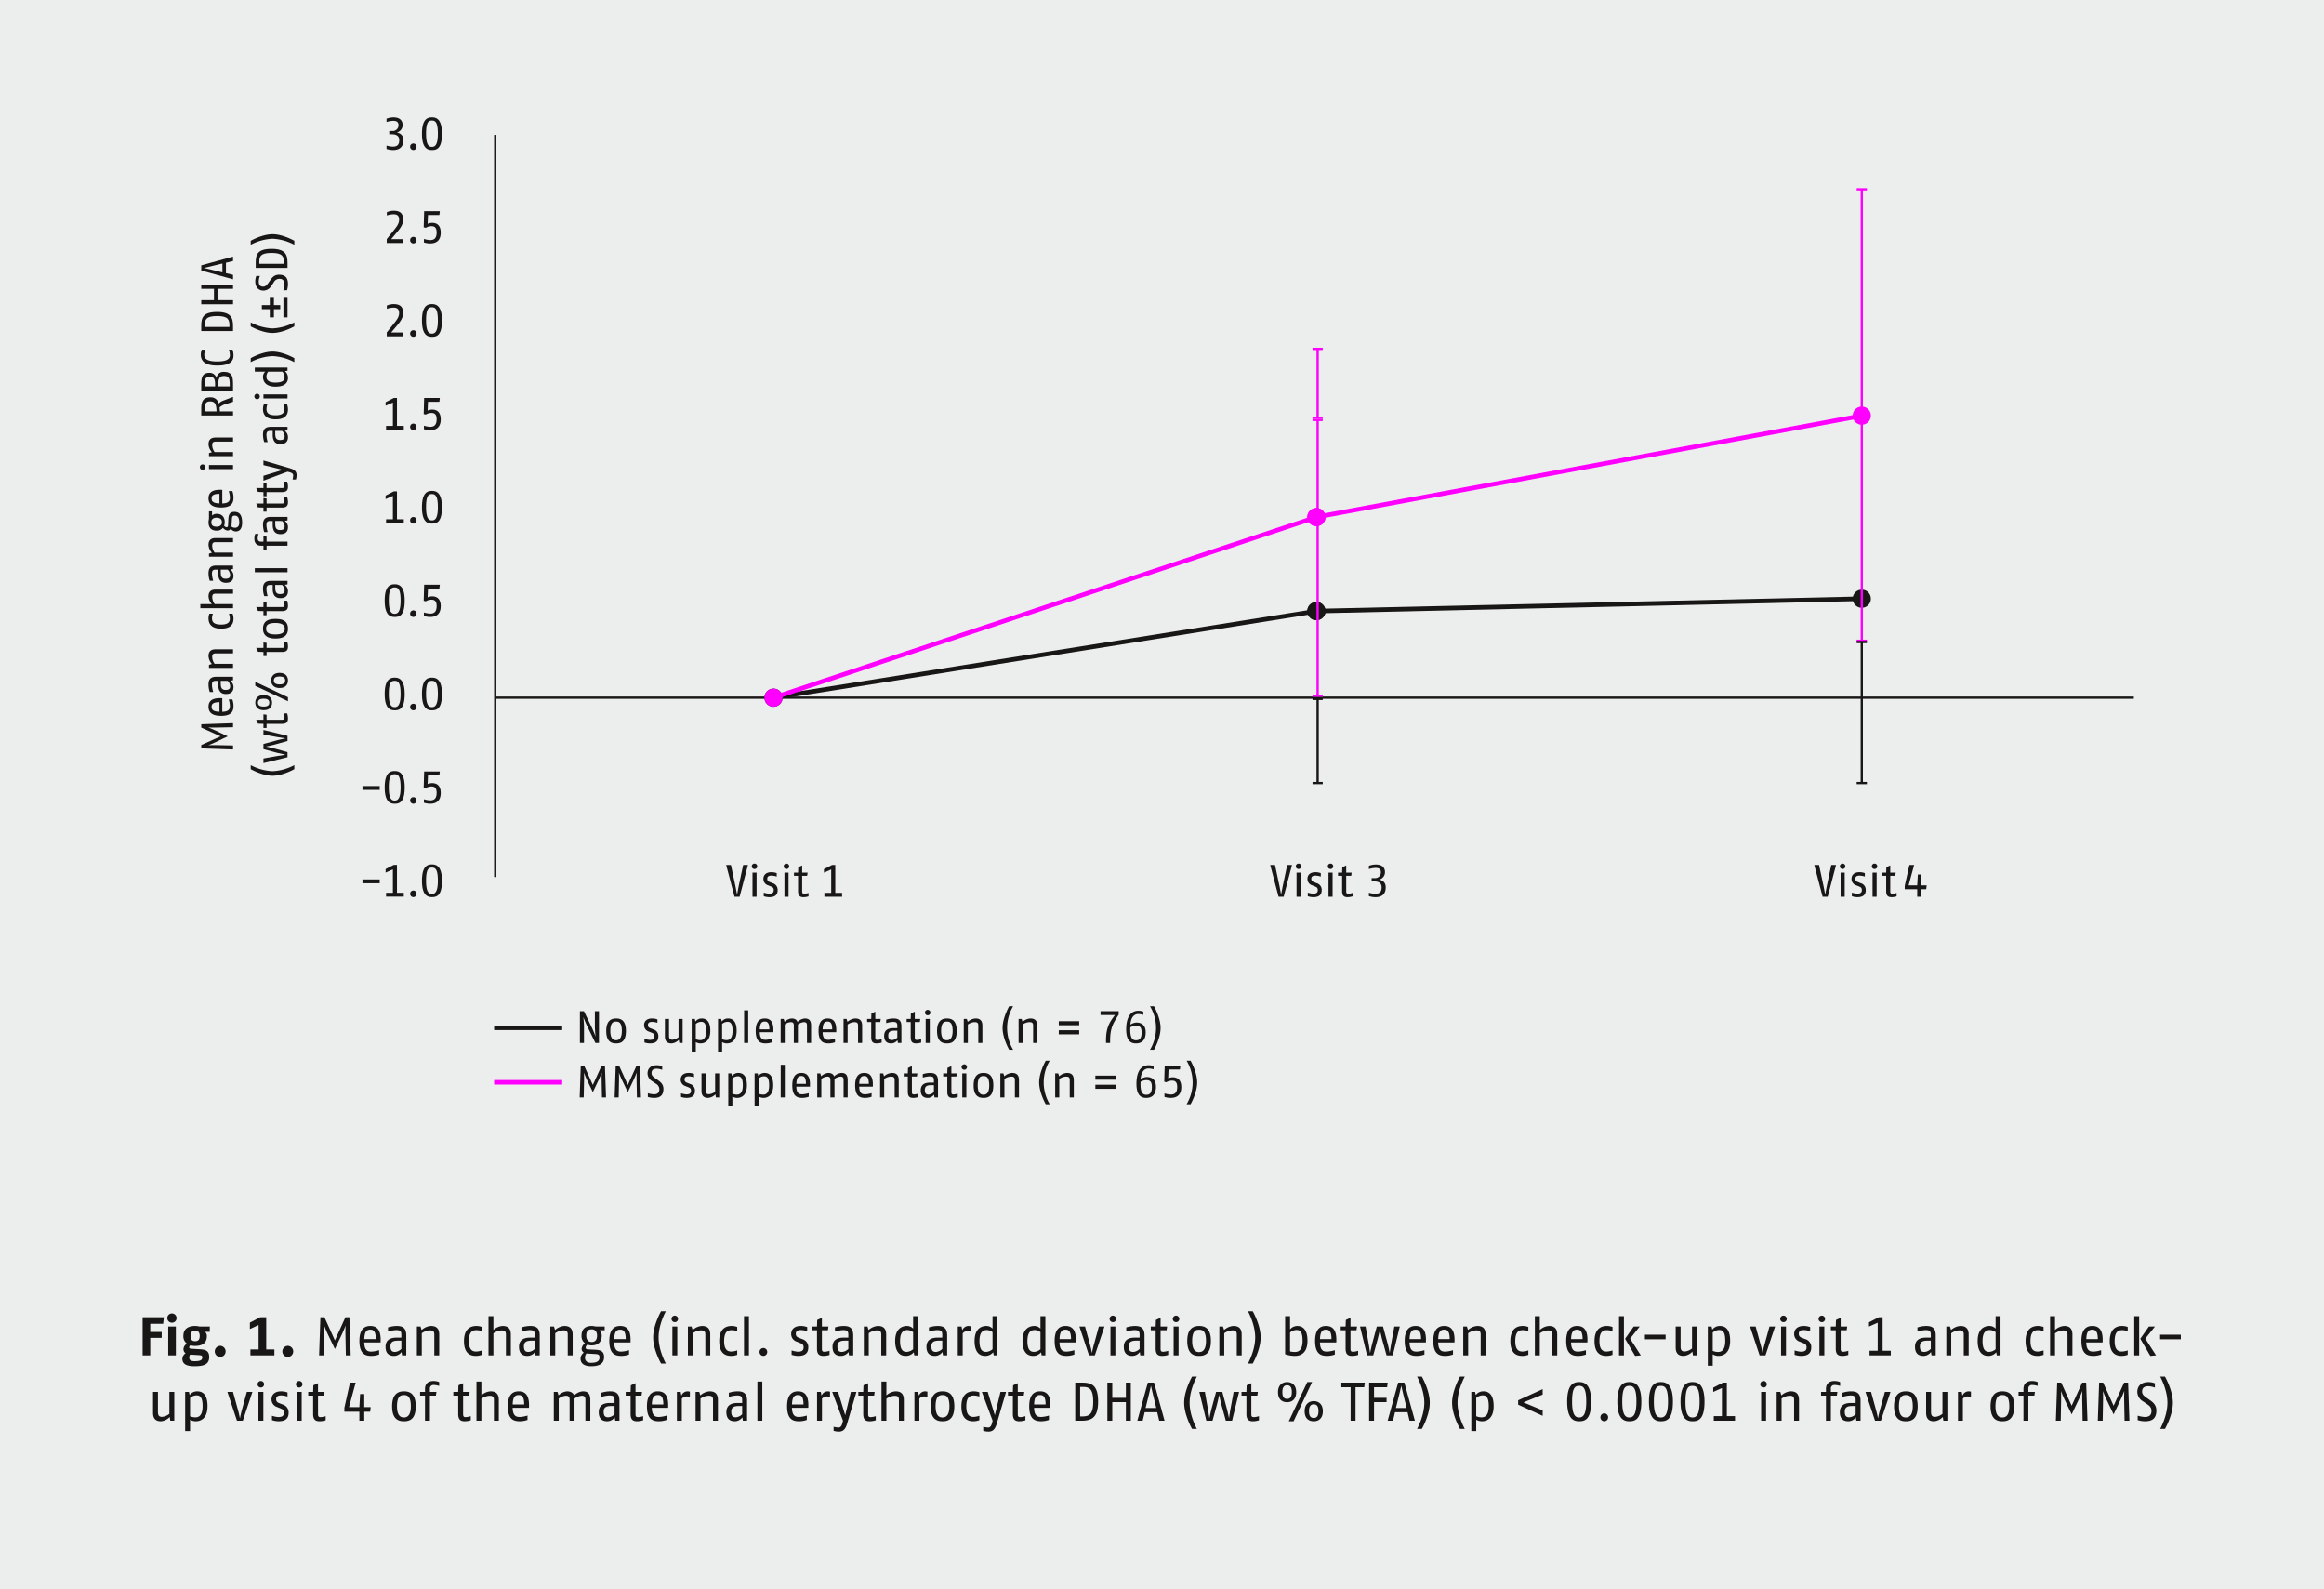 <svg xmlns="http://www.w3.org/2000/svg" xmlns:xlink="http://www.w3.org/1999/xlink" width="1024" height="700" viewBox="0 0 1024 700"><defs><style>.a,.d,.e,.g,.i{fill:none;}.b{fill:#eceded;}.c{fill:#181716;}.d,.e{stroke:#181716;}.d,.e,.g,.i{stroke-miterlimit:10;}.e,.g{stroke-width:2px;}.f{clip-path:url(#a);}.g,.i{stroke:#f0f;}.h{fill:#f0f;}</style><clipPath id="a"><rect class="a" width="1024" height="700"/></clipPath></defs><rect class="b" width="1024" height="700"/><path class="c" d="M325.887,395.032h-2.24l-3.681-14.003h2.1l2,9.402c.28,1.38.66,3.481.7,3.681.02-.101.4-2.28.7-3.681l2-9.402h2.101Z"/><path class="c" d="M332.466,382.83a1.201,1.201,0,1,1,1.181-1.201A1.188,1.188,0,0,1,332.466,382.83Zm-.9,12.202V384.43h1.8v10.602Z"/><path class="c" d="M338.867,395.232a8.056,8.056,0,0,1-2.341-.42v-1.601a9.548,9.548,0,0,0,2.341.48c1.04,0,2.06-.24,2.06-1.561,0-1.141-.6-1.36-1.44-1.7l-1.04-.421a2.932,2.932,0,0,1-2.081-2.82c0-1.9,1.4-2.961,3.481-2.961a6.705,6.705,0,0,1,2.4.421v1.5a8.319,8.319,0,0,0-2.34-.42c-1,0-1.84.28-1.84,1.36,0,1.04.64,1.28,1.2,1.5l1.14.46a3.016,3.016,0,0,1,2.241,3.081C342.648,394.752,340.728,395.232,338.867,395.232Z"/><path class="c" d="M346.546,382.83a1.201,1.201,0,1,1,1.181-1.201A1.188,1.188,0,0,1,346.546,382.83Zm-.9,12.202V384.43h1.8v10.602Z"/><path class="c" d="M356.247,394.872a7.55,7.55,0,0,1-2.2.36c-1.52,0-2.4-.58-2.4-2.661v-6.761h-1.801V384.43h1.801l.08-2.4,1.721-.8v3.2h2.4l-.2,1.381h-2.2v6.821c0,.94.32,1.08,1,1.08a7.29,7.29,0,0,0,1.8-.36Z"/><polygon class="c" points="363.246 395.032 363.246 393.332 366.247 393.332 366.247 383.03 363.046 384.45 363.046 382.89 366.647 381.029 368.047 381.029 368.047 393.332 371.048 393.332 371.048 395.032 363.246 395.032"/><path class="c" d="M565.607,395.032h-2.24l-3.681-14.003h2.101l2,9.402c.28,1.38.66,3.481.7,3.681.02-.101.4-2.28.7-3.681l2-9.402h2.101Z"/><path class="c" d="M572.187,382.83a1.201,1.201,0,1,1,1.181-1.201A1.187,1.187,0,0,1,572.187,382.83Zm-.9,12.202V384.43h1.801v10.602Z"/><path class="c" d="M578.587,395.232a8.056,8.056,0,0,1-2.341-.42v-1.601a9.543,9.543,0,0,0,2.341.48c1.04,0,2.061-.24,2.061-1.561,0-1.141-.601-1.36-1.44-1.7l-1.04-.421a2.932,2.932,0,0,1-2.081-2.82c0-1.9,1.4-2.961,3.481-2.961a6.709,6.709,0,0,1,2.401.421v1.5a8.329,8.329,0,0,0-2.341-.42c-1,0-1.841.28-1.841,1.36,0,1.04.641,1.28,1.2,1.5l1.141.46a3.015,3.015,0,0,1,2.24,3.081C582.367,394.752,580.447,395.232,578.587,395.232Z"/><path class="c" d="M586.267,382.83a1.201,1.201,0,1,1,1.181-1.201A1.187,1.187,0,0,1,586.267,382.83Zm-.9,12.202V384.43h1.801v10.602Z"/><path class="c" d="M595.968,394.872a7.56,7.56,0,0,1-2.201.36c-1.52,0-2.4-.58-2.4-2.661v-6.761h-1.8V384.43h1.8l.08-2.4,1.721-.8v3.2h2.4l-.2,1.381h-2.2v6.821c0,.94.32,1.08,1,1.08a7.297,7.297,0,0,0,1.801-.36Z"/><path class="c" d="M606.027,395.232a9.552,9.552,0,0,1-2.861-.48v-1.5a10.366,10.366,0,0,0,2.741.48c1.821,0,2.861-.68,2.861-2.901,0-2.12-1.8-2.541-3.181-2.541h-1.22v-1.46h1.24a2.549,2.549,0,0,0,2.841-2.5c0-1.72-1.2-1.98-2.341-1.98a10.806,10.806,0,0,0-2.941.52v-1.46a9.213,9.213,0,0,1,3.061-.58c1.62,0,4.021.52,4.021,3.421a3.296,3.296,0,0,1-2.561,3.221c1.52.38,2.881,1.16,2.881,3.421C610.568,394.492,608.147,395.232,606.027,395.232Z"/><path class="c" d="M805.327,395.032h-2.24l-3.681-14.003h2.101l2,9.402c.28,1.38.66,3.481.7,3.681.02-.101.4-2.28.7-3.681l2-9.402h2.101Z"/><path class="c" d="M811.906,382.83a1.201,1.201,0,1,1,1.181-1.201A1.187,1.187,0,0,1,811.906,382.83Zm-.9,12.202V384.43h1.801v10.602Z"/><path class="c" d="M818.307,395.232a8.056,8.056,0,0,1-2.341-.42v-1.601a9.543,9.543,0,0,0,2.341.48c1.04,0,2.061-.24,2.061-1.561,0-1.141-.601-1.36-1.44-1.7l-1.04-.421a2.932,2.932,0,0,1-2.081-2.82c0-1.9,1.4-2.961,3.481-2.961a6.707,6.707,0,0,1,2.4.421v1.5a8.329,8.329,0,0,0-2.341-.42c-1,0-1.841.28-1.841,1.36,0,1.04.641,1.28,1.2,1.5l1.141.46a3.015,3.015,0,0,1,2.24,3.081C822.087,394.752,820.167,395.232,818.307,395.232Z"/><path class="c" d="M825.986,382.83a1.201,1.201,0,1,1,1.181-1.201A1.187,1.187,0,0,1,825.986,382.83Zm-.9,12.202V384.43h1.801v10.602Z"/><path class="c" d="M835.688,394.872a7.559,7.559,0,0,1-2.201.36c-1.52,0-2.4-.58-2.4-2.661v-6.761h-1.8V384.43h1.8l.08-2.4,1.721-.8v3.2h2.4l-.2,1.381h-2.2v6.821c0,.94.32,1.08,1,1.08a7.297,7.297,0,0,0,1.801-.36Z"/><polygon class="c" points="848.728 391.712 846.568 391.712 846.568 395.032 844.767 395.032 844.767 391.712 839.266 391.712 839.266 390.271 841.326 381.029 843.407 381.029 840.966 390.031 844.767 390.031 845.047 385.23 846.568 385.23 846.568 390.031 848.928 390.031 848.728 391.712"/><path class="c" d="M102.68,320.356l-7.322.14c-1.84.04-3.581-.04-3.621-.04.12.04,1.78.68,3.221,1.36l5.381,2.561L94.958,326.958c-1.46.7-3.02,1.28-3.201,1.34.42-.02,1.72-.08,3.601-.04l7.322.14v1.78l-14.003-.48v-1.48l8.502-3.841-8.502-3.861v-1.46l14.003-.48Z"/><path class="c" d="M97.939,313.579c3.361-.08,3.361-1.66,3.361-2.721a11.313,11.313,0,0,0-.52-2.741h1.6a9.06,9.06,0,0,1,.5,2.741c0,2.081-.42,4.501-5.502,4.501-4.461,0-5.501-1.98-5.501-4.001,0-1.8.76-3.801,5.001-3.801.32,0,.68,0,1.06.02Zm-4.701-2.221c0,1.3.64,2.121,3.46,2.201v-4.221C93.698,309.338,93.238,310.278,93.238,311.358Z"/><path class="c" d="M102.68,299.678l-1.24.2a3.414,3.414,0,0,1,1.44,2.761c0,1.3-.461,3.101-3.321,3.101-2.901,0-3.401-2.26-3.401-4.061v-1.74h-1.16c-1.46,0-1.601.78-1.601,2a12.955,12.955,0,0,0,.54,2.9h-1.52a10.685,10.685,0,0,1-.54-3.181c0-1.92.52-3.521,3.441-3.521H102.68Zm-5.421.26.02,1.3c.02,1.641.38,2.701,2.121,2.701,1.78,0,2.02-.8,2.02-1.701a3.591,3.591,0,0,0-1.12-2.3Z"/><path class="c" d="M102.68,287.838H94.958c-1.42,0-1.46.9-1.46,1.7a5.393,5.393,0,0,0,1.06,2.901H102.68v1.8H92.078v-1.34l1.3-.4a5.573,5.573,0,0,1-1.5-3.421c0-1.76.72-3.041,3.161-3.041H102.68Z"/><path class="c" d="M102.48,270.338a6.688,6.688,0,0,1,.4,2.141c0,1.681-.44,4.461-5.441,4.461-5.041,0-5.561-2.981-5.561-4.561a5.702,5.702,0,0,1,.38-2.041h1.541a6.308,6.308,0,0,0-.38,1.98c0,1.3.32,2.821,4.021,2.821,3.381,0,3.841-1.42,3.841-2.661a7.626,7.626,0,0,0-.42-2.141Z"/><path class="c" d="M102.68,261.538H94.978c-1.36,0-1.46.74-1.46,1.7a5.833,5.833,0,0,0,1.081,2.901H102.68v1.8H88.276v-1.8h5.082a5.486,5.486,0,0,1-1.48-3.361c0-1.76.72-3.041,3.161-3.041H102.68Z"/><path class="c" d="M102.68,250.679l-1.24.2a3.414,3.414,0,0,1,1.44,2.761c0,1.3-.461,3.1-3.321,3.1-2.901,0-3.401-2.26-3.401-4.061v-1.74h-1.16c-1.46,0-1.601.78-1.601,2a12.955,12.955,0,0,0,.54,2.9h-1.52a10.685,10.685,0,0,1-.54-3.181c0-1.92.52-3.52,3.441-3.52H102.68Zm-5.421.26.02,1.3c.02,1.64.38,2.701,2.121,2.701,1.78,0,2.02-.8,2.02-1.7a3.591,3.591,0,0,0-1.12-2.301Z"/><path class="c" d="M102.68,238.838H94.958c-1.42,0-1.46.9-1.46,1.7a5.393,5.393,0,0,0,1.06,2.901H102.68v1.8H92.078v-1.34l1.3-.4a5.573,5.573,0,0,1-1.5-3.421c0-1.76.72-3.041,3.161-3.041H102.68Z"/><path class="c" d="M93.438,227.099a3.083,3.083,0,0,1,2.001-.76c2.361,0,3.581,1.44,3.581,3.701a4.441,4.441,0,0,1-.28,1.581c.4.38.7.62,1.02.62.6,0,.7-.26.74-1.2l.12-2.46c.1-2.001.7-3.101,2.661-3.101,2.621,0,3.401,1.96,3.401,4.801,0,2.26-.84,3.841-2.821,3.841a2.865,2.865,0,0,1-2.2-1.2,1.588,1.588,0,0,1-1.48.8,2.896,2.896,0,0,1-1.94-1.22,3.241,3.241,0,0,1-2.801,1.26c-2.481,0-3.561-1.46-3.561-3.721,0-.8.2-1.1.2-1.94v-2.84h1.36Zm-.32,2.94c0,1.44.78,1.98,2.32,1.98,1.4,0,2.341-.66,2.341-1.98,0-1.38-.94-1.98-2.341-1.98C94.018,228.059,93.118,228.719,93.118,230.039Zm9.062-1.26-.16,2.721a3.283,3.283,0,0,1-.04.46,2.518,2.518,0,0,0,1.48.54c1.14,0,1.96-.66,1.96-2.22,0-2.301-.72-3.121-1.98-3.121C102.44,227.159,102.24,227.599,102.18,228.779Z"/><path class="c" d="M97.939,221.78c3.361-.08,3.361-1.66,3.361-2.721a11.313,11.313,0,0,0-.52-2.741h1.6a9.06,9.06,0,0,1,.5,2.741c0,2.08-.42,4.501-5.502,4.501-4.461,0-5.501-1.98-5.501-4.001,0-1.8.76-3.801,5.001-3.801.32,0,.68,0,1.06.02Zm-4.701-2.221c0,1.3.64,2.121,3.46,2.201v-4.221C93.698,217.539,93.238,218.479,93.238,219.559Z"/><path class="c" d="M90.477,205.76a1.2,1.2,0,1,1-1.2-1.181A1.187,1.187,0,0,1,90.477,205.76Zm12.203.9H92.078v-1.8H102.68Z"/><path class="c" d="M102.68,194.539H94.958c-1.42,0-1.46.9-1.46,1.7a5.393,5.393,0,0,0,1.06,2.901H102.68v1.8H92.078V199.6l1.3-.4a5.573,5.573,0,0,1-1.5-3.421c0-1.76.72-3.041,3.161-3.041H102.68Z"/><path class="c" d="M102.68,177l-3.181,1.02a6.452,6.452,0,0,0-2.761,1.46c.08.58.1,1.16.14,1.76H102.68v1.8H88.677V180.1c0-2.741.5-5.061,3.941-5.061a3.564,3.564,0,0,1,3.761,2.74,5.3,5.3,0,0,1,2.28-1.4l4.021-1.54Zm-12.383,3.44v.8H95.418c-.1-3.261-.74-4.401-2.8-4.401C90.397,176.839,90.297,178.14,90.297,180.44Z"/><path class="c" d="M102.68,169.7v2.34H88.677V169.5c0-3.421.54-5.261,3.641-5.261a3.055,3.055,0,0,1,3.08,2.401,2.972,2.972,0,0,1,3.281-2.801C102.379,163.839,102.68,166.02,102.68,169.7Zm-12.543-.16v.7h4.641v-.74c0-2.46-.4-3.461-2.4-3.461C90.437,166.039,90.137,167.14,90.137,169.54Zm6.041-.04v.74h5.041v-.88c0-2.501-.32-3.721-2.54-3.721C96.559,165.639,96.178,167.1,96.178,169.5Z"/><path class="c" d="M102.48,154.04a9.019,9.019,0,0,1,.4,2.44c0,1.96-.66,4.561-7.202,4.561-6.481,0-7.202-3.02-7.202-4.801a6.208,6.208,0,0,1,.42-2.201h1.52a8.024,8.024,0,0,0-.4,2.241c0,1.4.68,2.96,5.661,2.96,4.581,0,5.621-1.28,5.621-2.761a9.632,9.632,0,0,0-.42-2.44Z"/><path class="c" d="M102.68,143.701v2.141H88.677v-2.34c0-3.561.78-6.061,7.001-6.061C101.839,137.44,102.68,140.1,102.68,143.701Zm-12.423-.48v.82h10.842v-.66c0-2.561-.6-4.141-5.421-4.141C90.717,139.24,90.257,140.82,90.257,143.221Z"/><path class="c" d="M102.68,127.24H95.838v5.001H102.68v1.8H88.677v-1.8h5.601V127.24h-5.601v-1.8H102.68Z"/><path class="c" d="M102.68,115l-3.121.74v4.601l3.121.74v1.96l-14.003-3.861V116.9L102.68,113.04Zm-9.762,2.321c-1.36.32-2.36.56-3.101.72.74.16,1.74.38,3.101.72l5.081,1.24V116.08Z"/><path class="c" d="M129.68,338.837s-5.041,2.901-9.602,2.901-9.602-2.901-9.602-2.901v-1.76a22.521,22.521,0,0,0,9.602,2.661,22.518,22.518,0,0,0,9.602-2.661Z"/><path class="c" d="M126.68,324.156v2.28l-5.641,1.561c-1.641.46-3.661.84-3.881.88.12.02,2.22.46,3.861.9l5.661,1.56v2.261l-10.602,2.581v-2.041l6.081-1.08c.74-.14,2.38-.4,3.661-.58-1.24-.24-2.88-.62-3.661-.82l-6.081-1.641v-2.28l6.081-1.64c.86-.24,2.501-.601,3.661-.82-1.16-.16-2.8-.42-3.661-.58l-6.081-1.121v-2Z"/><path class="c" d="M126.52,314.277a7.533,7.533,0,0,1,.36,2.2c0,1.52-.58,2.4-2.661,2.4h-6.762v1.801h-1.38v-1.801l-2.401-.08-.8-1.721h3.201v-2.4l1.38.2v2.2h6.822c.94,0,1.08-.32,1.08-1a7.31,7.31,0,0,0-.36-1.8Z"/><path class="c" d="M126.88,307.158v1.76l-14.403-6.801V300.356Zm-7.002,2.38c0,1.56-.78,3.341-3.701,3.341-2.82,0-3.701-1.84-3.701-3.341,0-1.56.9-3.341,3.701-3.341C118.998,306.197,119.878,307.938,119.878,309.538Zm-6.222,0c0,.9.46,1.74,2.52,1.74,1.98,0,2.481-.78,2.481-1.74,0-.86-.38-1.74-2.481-1.74C114.157,307.798,113.657,308.578,113.657,309.538Zm13.223-9.782c0,1.56-.78,3.341-3.701,3.341-2.82,0-3.701-1.84-3.701-3.341,0-1.56.9-3.34,3.701-3.34C126,296.416,126.88,298.156,126.88,299.756Zm-6.222,0c0,.9.461,1.741,2.521,1.741,1.98,0,2.481-.78,2.481-1.741,0-.86-.38-1.74-2.481-1.74C121.159,298.016,120.658,298.796,120.658,299.756Z"/><path class="c" d="M126.52,282.618a7.532,7.532,0,0,1,.36,2.2c0,1.52-.58,2.4-2.661,2.4h-6.762v1.801h-1.38v-1.801l-2.401-.08-.8-1.721h3.201v-2.4l1.38.2v2.2h6.822c.94,0,1.08-.32,1.08-1a7.309,7.309,0,0,0-.36-1.8Z"/><path class="c" d="M126.88,276.959c0,1.9-.64,4.341-5.502,4.341-4.761,0-5.501-2.46-5.501-4.341s.62-4.341,5.501-4.341C126.32,272.617,126.88,275.058,126.88,276.959Zm-9.622,0c0,1.1.28,2.541,4.121,2.541,3.821,0,4.101-1.641,4.101-2.541s-.34-2.541-4.101-2.541C117.478,274.418,117.258,275.858,117.258,276.959Z"/><path class="c" d="M126.52,264.618a7.532,7.532,0,0,1,.36,2.2c0,1.52-.58,2.4-2.661,2.4h-6.762V271.02h-1.38v-1.801l-2.401-.08-.8-1.721h3.201v-2.4l1.38.2v2.2h6.822c.94,0,1.08-.32,1.08-1a7.308,7.308,0,0,0-.36-1.8Z"/><path class="c" d="M126.68,257.438l-1.24.2a3.414,3.414,0,0,1,1.44,2.761c0,1.3-.461,3.101-3.321,3.101-2.901,0-3.401-2.26-3.401-4.061v-1.74h-1.16c-1.46,0-1.6.78-1.6,2a12.957,12.957,0,0,0,.54,2.9h-1.52a10.7,10.7,0,0,1-.54-3.181c0-1.921.52-3.521,3.441-3.521H126.68Zm-5.421.26.02,1.3c.02,1.64.38,2.701,2.121,2.701,1.78,0,2.02-.8,2.02-1.7a3.591,3.591,0,0,0-1.12-2.301Z"/><path class="c" d="M126.68,252.1H112.277v-1.8H126.68Z"/><path class="c" d="M113.917,235.199a6.185,6.185,0,0,0-.36,1.96,1.273,1.273,0,0,0,1.44,1.44h1.081v-2.4l1.38.2v2.2H126.68v1.8h-9.222V242.2h-1.38v-1.801h-.98c-2.24,0-3.02-1.38-3.02-3.181a5.598,5.598,0,0,1,.4-2.02Z"/><path class="c" d="M126.68,229.239l-1.24.2a3.414,3.414,0,0,1,1.44,2.761c0,1.3-.461,3.101-3.321,3.101-2.901,0-3.401-2.26-3.401-4.061v-1.74h-1.16c-1.46,0-1.6.78-1.6,2.001a12.957,12.957,0,0,0,.54,2.9h-1.52a10.7,10.7,0,0,1-.54-3.181c0-1.92.52-3.52,3.441-3.52H126.68Zm-5.421.26.02,1.3c.02,1.64.38,2.701,2.121,2.701,1.78,0,2.02-.8,2.02-1.7a3.591,3.591,0,0,0-1.12-2.301Z"/><path class="c" d="M126.52,219a7.533,7.533,0,0,1,.36,2.2c0,1.52-.58,2.4-2.661,2.4h-6.762v1.801h-1.38V223.6l-2.401-.08-.8-1.721h3.201v-2.4l1.38.2v2.2h6.822c.94,0,1.08-.32,1.08-1A7.309,7.309,0,0,0,125,219Z"/><path class="c" d="M126.52,212.18a7.532,7.532,0,0,1,.36,2.2c0,1.52-.58,2.4-2.661,2.4h-6.762v1.801h-1.38V216.78l-2.401-.08-.8-1.721h3.201v-2.4l1.38.2v2.2h6.822c.94,0,1.08-.32,1.08-1a7.309,7.309,0,0,0-.36-1.8Z"/><path class="c" d="M127.88,206.32c2.501.74,2.801,1.94,2.801,3.081a6.671,6.671,0,0,1-.3,1.84H128.9a11.201,11.201,0,0,0,.28-1.78c0-.64-.36-1.18-1.98-1.54l-.54-.12-10.582,3.96v-2.16l8.582-2.621-8.582-2.081v-2.041Z"/><path class="c" d="M126.68,189.58l-1.24.2a3.414,3.414,0,0,1,1.44,2.761c0,1.3-.461,3.101-3.321,3.101-2.901,0-3.401-2.26-3.401-4.061v-1.74h-1.16c-1.46,0-1.6.78-1.6,2.001a12.957,12.957,0,0,0,.54,2.9h-1.52a10.7,10.7,0,0,1-.54-3.181c0-1.921.52-3.52,3.441-3.52H126.68Zm-5.421.26.02,1.3c.02,1.64.38,2.701,2.121,2.701,1.78,0,2.02-.8,2.02-1.7a3.591,3.591,0,0,0-1.12-2.301Z"/><path class="c" d="M126.48,178.14a6.689,6.689,0,0,1,.4,2.141c0,1.681-.44,4.461-5.441,4.461-5.041,0-5.561-2.98-5.561-4.561a5.702,5.702,0,0,1,.38-2.041h1.541a6.309,6.309,0,0,0-.38,1.98c0,1.3.32,2.821,4.021,2.821,3.381,0,3.841-1.42,3.841-2.661a7.627,7.627,0,0,0-.42-2.141Z"/><path class="c" d="M114.477,174.641a1.2,1.2,0,1,1-1.2-1.181A1.187,1.187,0,0,1,114.477,174.641Zm12.203.9H116.078v-1.8H126.68Z"/><path class="c" d="M126.68,163.3l-1.14.22a3.759,3.759,0,0,1,1.34,2.92c0,1.52-.7,3.901-5.502,3.901-4.901,0-5.501-2.96-5.501-4.301a3.063,3.063,0,0,1,.98-2.3h-4.58V161.94H126.68Zm-8.522.44a3.549,3.549,0,0,0-.78,2.1c0,1.22.5,2.701,4,2.701,3.721,0,4.021-1.38,4.021-2.5a3.923,3.923,0,0,0-.98-2.3Z"/><path class="c" d="M129.68,157.781v1.761a22.518,22.518,0,0,0-9.602-2.661,22.521,22.521,0,0,0-9.602,2.661v-1.761s5.041-2.9,9.602-2.9S129.68,157.781,129.68,157.781Z"/><path class="c" d="M129.68,143.781s-5.041,2.901-9.602,2.901-9.602-2.901-9.602-2.901v-1.76a22.521,22.521,0,0,0,9.602,2.661,22.518,22.518,0,0,0,9.602-2.661Z"/><path class="c" d="M120.678,134.42h2.801v1.8h-2.801v3.601h-1.8v-3.601h-3.501v-1.8h3.501V130.82h1.8Zm6.002,5.401h-1.8V130.82h1.8Z"/><path class="c" d="M126.88,125.242a9.589,9.589,0,0,1-.42,2.641h-1.64a10.709,10.709,0,0,0,.48-2.601c0-1.34-.42-2.46-2.24-2.46a2.845,2.845,0,0,0-2.481,1.62l-.98,1.44a4.146,4.146,0,0,1-3.461,2.141c-2.82,0-3.661-2.221-3.661-4.061a6.34,6.34,0,0,1,.46-2.4h1.581a7.255,7.255,0,0,0-.5,2.4c0,1.38.5,2.3,1.96,2.3,1.04,0,1.62-.72,2.24-1.6l.78-1.12c.88-1.26,1.88-2.521,3.921-2.521C126.28,121.02,126.88,123.061,126.88,125.242Z"/><path class="c" d="M126.68,115.881v2.141H112.677v-2.34c0-3.561.78-6.061,7.001-6.061C125.839,109.62,126.68,112.281,126.68,115.881Zm-12.423-.48v.82h10.842v-.66c0-2.56-.6-4.141-5.421-4.141C114.717,111.42,114.257,113.001,114.257,115.401Z"/><path class="c" d="M129.68,106.062v1.761a22.518,22.518,0,0,0-9.602-2.661,22.521,22.521,0,0,0-9.602,2.661V106.062s5.041-2.9,9.602-2.9S129.68,106.062,129.68,106.062Z"/><path class="c" d="M71.893,583.159H66.205v3.6h5.04v2.592h-5.04V597.08h-3.36V580.279h9.361Zm3.911-.48a2.041,2.041,0,1,1,1.992-2.04A2.013,2.013,0,0,1,75.805,582.679Zm-1.68,14.401V584.359h3.36V597.08Zm16.201-10.369a2.361,2.361,0,0,1,.816,1.92c0,3.216-2.28,4.296-5.16,4.296a8.106,8.106,0,0,1-2.04-.264,1.1,1.1,0,0,0-.576.84c0,.552.432.624,1.152.672l3.696.216c2.352.144,3.96.672,3.96,3.408,0,3.24-2.256,4.08-6.481,4.08-3.408,0-5.328-.912-5.328-3.288a2.989,2.989,0,0,1,1.416-2.424,2.142,2.142,0,0,1-.936-1.848,2.803,2.803,0,0,1,1.56-2.376,3.947,3.947,0,0,1-1.608-3.408c0-3.288,2.328-4.416,5.184-4.416,1.176,0,1.488.24,2.088.24h4.368v2.352ZM87.013,596.936l-3.24-.192a2.48,2.48,0,0,0-.384,1.272c0,1.176.768,1.632,2.304,1.632,2.328,0,3.432-.36,3.432-1.656C89.125,597.08,88.717,597.032,87.013,596.936Zm-1.032-10.753c-1.296,0-2.016.744-2.016,2.328,0,1.68.696,2.328,2.016,2.328s2.016-.648,2.016-2.328C87.997,586.855,87.229,586.183,85.981,586.183Zm11.04,11.617a2.461,2.461,0,0,1,0-4.92,2.461,2.461,0,0,1,0,4.92Zm13.32-.72v-2.616h3.6v-10.753l-3.84,1.776v-2.832l4.56-2.376h2.64v14.185h3.6V597.08Zm16.464.72a2.461,2.461,0,0,1,0-4.92,2.461,2.461,0,0,1,0,4.92Z"/><path class="c" d="M152.388,597.08l-.168-8.785c-.048-2.208.048-4.296.048-4.344-.048.144-.816,2.136-1.632,3.864l-3.072,6.457-3.096-6.457c-.84-1.752-1.536-3.624-1.608-3.84.024.504.096,2.064.048,4.32l-.168,8.785h-2.136l.576-16.802h1.776l4.608,10.201,4.632-10.201h1.752l.576,16.802Zm8.111-5.689c.096,4.032,1.992,4.032,3.264,4.032a13.558,13.558,0,0,0,3.288-.624v1.92a10.877,10.877,0,0,1-3.288.6c-2.496,0-5.4-.504-5.4-6.601,0-5.353,2.376-6.601,4.8-6.601,2.16,0,4.56.912,4.56,6,0,.384,0,.816-.024,1.272Zm2.664-5.64c-1.56,0-2.544.768-2.64,4.152h5.064C165.588,586.303,164.46,585.751,163.164,585.751Zm13.992,11.329-.24-1.488a4.096,4.096,0,0,1-3.312,1.728c-1.56,0-3.72-.552-3.72-3.984,0-3.48,2.712-4.08,4.872-4.08h2.088v-1.392c0-1.752-.936-1.92-2.4-1.92a15.554,15.554,0,0,0-3.48.648v-1.824a12.834,12.834,0,0,1,3.816-.648c2.304,0,4.224.624,4.224,4.128V597.08Zm-.312-6.505-1.56.024c-1.968.024-3.24.456-3.24,2.544,0,2.136.96,2.424,2.04,2.424a4.309,4.309,0,0,0,2.76-1.344Zm14.52,6.505v-9.265c0-1.704-1.08-1.752-2.04-1.752a6.47,6.47,0,0,0-3.48,1.272V597.08h-2.16V584.359h1.608l.48,1.56a6.69,6.69,0,0,1,4.104-1.8c2.112,0,3.648.864,3.648,3.792V597.08Zm21-.24a8.028,8.028,0,0,1-2.568.48c-2.016,0-5.352-.528-5.352-6.529,0-6.049,3.576-6.673,5.473-6.673a6.83,6.83,0,0,1,2.448.456v1.848a7.574,7.574,0,0,0-2.376-.456c-1.56,0-3.384.384-3.384,4.824,0,4.056,1.704,4.608,3.192,4.608a9.136,9.136,0,0,0,2.568-.504Zm10.56.24v-9.241c0-1.632-.888-1.752-2.04-1.752a7.002,7.002,0,0,0-3.48,1.296V597.08h-2.16V579.798h2.16v6.096a6.586,6.586,0,0,1,4.032-1.776c2.112,0,3.648.864,3.648,3.792V597.08Zm13.032,0-.24-1.488a4.096,4.096,0,0,1-3.312,1.728c-1.56,0-3.72-.552-3.72-3.984,0-3.48,2.712-4.08,4.872-4.08h2.088v-1.392c0-1.752-.936-1.92-2.4-1.92a15.554,15.554,0,0,0-3.48.648v-1.824a12.834,12.834,0,0,1,3.816-.648c2.304,0,4.224.624,4.224,4.128V597.08Zm-.312-6.505-1.56.024c-1.968.024-3.24.456-3.24,2.544,0,2.136.96,2.424,2.04,2.424a4.309,4.309,0,0,0,2.76-1.344Zm14.52,6.505v-9.265c0-1.704-1.08-1.752-2.04-1.752a6.47,6.47,0,0,0-3.48,1.272V597.08h-2.16V584.359H244.09l.48,1.56a6.69,6.69,0,0,1,4.104-1.8c2.112,0,3.648.864,3.648,3.792V597.08Zm14.064-11.089a3.696,3.696,0,0,1,.912,2.4c0,2.832-1.728,4.296-4.44,4.296a5.33,5.33,0,0,1-1.896-.336c-.456.48-.744.84-.744,1.224,0,.72.312.84,1.44.888l2.952.144c2.4.12,3.72.84,3.72,3.192,0,3.144-2.352,4.08-5.761,4.08-2.712,0-4.608-1.008-4.608-3.384a3.438,3.438,0,0,1,1.44-2.64,1.904,1.904,0,0,1-.96-1.776,3.477,3.477,0,0,1,1.464-2.328,3.888,3.888,0,0,1-1.512-3.36c0-2.976,1.752-4.272,4.464-4.272.96,0,1.32.24,2.328.24h3.408v1.632ZM262.211,596.48l-3.264-.192a3.939,3.939,0,0,1-.552-.048,3.023,3.023,0,0,0-.648,1.776c0,1.368.792,2.352,2.664,2.352,2.76,0,3.744-.864,3.744-2.376C264.155,596.792,263.627,596.552,262.211,596.48Zm-1.512-10.873c-1.728,0-2.376.936-2.376,2.784,0,1.68.792,2.808,2.376,2.808,1.656,0,2.376-1.128,2.376-2.808C263.075,586.687,262.283,585.607,260.699,585.607Zm9.912,5.785c.096,4.032,1.992,4.032,3.264,4.032a13.559,13.559,0,0,0,3.288-.624v1.92a10.877,10.877,0,0,1-3.288.6c-2.496,0-5.4-.504-5.4-6.601,0-5.353,2.376-6.601,4.8-6.601,2.16,0,4.56.912,4.56,6,0,.384,0,.816-.024,1.272Zm2.664-5.64c-1.56,0-2.544.768-2.64,4.152h5.064C275.699,586.303,274.57,585.751,273.274,585.751Zm18,14.929s-3.48-6.048-3.48-11.521,3.48-11.521,3.48-11.521h2.112s-3.192,5.665-3.192,11.521,3.192,11.521,3.192,11.521Zm6.072-18.242a1.44,1.44,0,1,1,1.416-1.44A1.424,1.424,0,0,1,297.346,582.439Zm-1.08,14.641V584.359h2.16V597.08Zm14.521,0v-9.265c0-1.704-1.08-1.752-2.04-1.752a6.47,6.47,0,0,0-3.48,1.272V597.08h-2.16V584.359h1.608l.48,1.56a6.69,6.69,0,0,1,4.104-1.8c2.112,0,3.648.864,3.648,3.792V597.08Zm14.04-.24a8.027,8.027,0,0,1-2.568.48c-2.016,0-5.353-.528-5.353-6.529,0-6.049,3.576-6.673,5.473-6.673a6.83,6.83,0,0,1,2.448.456v1.848a7.574,7.574,0,0,0-2.376-.456c-1.56,0-3.384.384-3.384,4.824,0,4.056,1.704,4.608,3.192,4.608a9.136,9.136,0,0,0,2.568-.504Zm2.999.24V579.798h2.16V597.08Zm8.544.24a1.721,1.721,0,0,1-1.704-1.752,1.701,1.701,0,0,1,1.704-1.728,1.681,1.681,0,0,1,1.68,1.728A1.702,1.702,0,0,1,336.369,597.32Zm15.24,0a9.652,9.652,0,0,1-2.808-.504v-1.92a11.463,11.463,0,0,0,2.808.576c1.248,0,2.472-.288,2.472-1.872,0-1.368-.72-1.632-1.728-2.04l-1.248-.504a3.519,3.519,0,0,1-2.496-3.384c0-2.28,1.68-3.552,4.176-3.552a8.065,8.065,0,0,1,2.88.504v1.8a9.969,9.969,0,0,0-2.808-.504c-1.2,0-2.208.336-2.208,1.632,0,1.248.768,1.536,1.44,1.8l1.368.552a3.617,3.617,0,0,1,2.688,3.696C356.146,596.744,353.842,597.32,351.609,597.32Zm13.896-.432a9.049,9.049,0,0,1-2.64.432c-1.824,0-2.88-.696-2.88-3.192V586.015h-2.16v-1.656h2.16l.096-2.88,2.064-.96v3.84h2.88l-.24,1.656h-2.64V594.2c0,1.128.384,1.296,1.2,1.296a8.752,8.752,0,0,0,2.16-.432Zm8.59.192-.24-1.488a4.096,4.096,0,0,1-3.312,1.728c-1.56,0-3.72-.552-3.72-3.984,0-3.48,2.712-4.08,4.872-4.08h2.088v-1.392c0-1.752-.936-1.92-2.4-1.92a15.555,15.555,0,0,0-3.48.648v-1.824a12.834,12.834,0,0,1,3.816-.648c2.304,0,4.224.624,4.224,4.128V597.08Zm-.312-6.505-1.56.024c-1.968.024-3.24.456-3.24,2.544,0,2.136.96,2.424,2.04,2.424a4.308,4.308,0,0,0,2.76-1.344Zm14.52,6.505v-9.265c0-1.704-1.08-1.752-2.04-1.752a6.47,6.47,0,0,0-3.48,1.272V597.08h-2.16V584.359h1.608l.48,1.56a6.69,6.69,0,0,1,4.104-1.8c2.112,0,3.648.864,3.648,3.792V597.08Zm14.568,0-.264-1.368a4.51,4.51,0,0,1-3.504,1.608c-1.824,0-4.68-.84-4.68-6.601,0-5.881,3.552-6.601,5.16-6.601a3.675,3.675,0,0,1,2.76,1.176v-5.497h2.16V597.08Zm-.528-10.225a4.257,4.257,0,0,0-2.52-.936c-1.464,0-3.24.6-3.24,4.801,0,4.464,1.656,4.824,3,4.824a4.706,4.706,0,0,0,2.76-1.176ZM415.495,597.08l-.24-1.488a4.096,4.096,0,0,1-3.312,1.728c-1.56,0-3.72-.552-3.72-3.984,0-3.48,2.712-4.08,4.872-4.08h2.088v-1.392c0-1.752-.936-1.92-2.4-1.92a15.554,15.554,0,0,0-3.48.648v-1.824a12.834,12.834,0,0,1,3.816-.648c2.304,0,4.224.624,4.224,4.128V597.08Zm-.312-6.505-1.56.024c-1.968.024-3.24.456-3.24,2.544,0,2.136.96,2.424,2.04,2.424a4.309,4.309,0,0,0,2.76-1.344Zm12.552-3.96a5.445,5.445,0,0,0-1.56-.24,2.696,2.696,0,0,0-1.992,1.008V597.08h-2.16V584.359h1.656l.312,1.68a2.97,2.97,0,0,1,2.688-1.92,5.842,5.842,0,0,1,1.056.144ZM437.863,597.08l-.264-1.368a4.511,4.511,0,0,1-3.504,1.608c-1.824,0-4.68-.84-4.68-6.601,0-5.881,3.552-6.601,5.16-6.601a3.675,3.675,0,0,1,2.76,1.176v-5.497h2.16V597.08Zm-.528-10.225a4.256,4.256,0,0,0-2.52-.936c-1.464,0-3.24.6-3.24,4.801,0,4.464,1.656,4.824,3,4.824a4.705,4.705,0,0,0,2.76-1.176ZM458.983,597.08l-.264-1.368a4.51,4.51,0,0,1-3.504,1.608c-1.824,0-4.68-.84-4.68-6.601,0-5.881,3.552-6.601,5.16-6.601a3.675,3.675,0,0,1,2.76,1.176v-5.497h2.16V597.08Zm-.528-10.225a4.256,4.256,0,0,0-2.52-.936c-1.464,0-3.24.6-3.24,4.801,0,4.464,1.656,4.824,3,4.824a4.706,4.706,0,0,0,2.76-1.176Zm8.375,4.536c.096,4.032,1.992,4.032,3.264,4.032a13.559,13.559,0,0,0,3.288-.624v1.92a10.877,10.877,0,0,1-3.288.6c-2.496,0-5.401-.504-5.401-6.601,0-5.353,2.376-6.601,4.8-6.601,2.16,0,4.56.912,4.56,6,0,.384,0,.816-.024,1.272Zm2.664-5.64c-1.56,0-2.544.768-2.64,4.152h5.064C471.919,586.303,470.791,585.751,469.495,585.751Zm12.912,11.329h-2.568l-4.224-12.721h2.472l2.232,8.137c.456,1.632.624,2.64.816,3.552.168-.816.36-1.896.816-3.552l2.232-8.137h2.472Zm7.968-14.641a1.44,1.44,0,1,1,1.416-1.44A1.424,1.424,0,0,1,490.374,582.439Zm-1.08,14.641V584.359h2.16V597.08Zm13.152,0-.24-1.488a4.096,4.096,0,0,1-3.312,1.728c-1.56,0-3.72-.552-3.72-3.984,0-3.48,2.712-4.08,4.872-4.08h2.088v-1.392c0-1.752-.936-1.92-2.4-1.92a15.554,15.554,0,0,0-3.48.648v-1.824a12.834,12.834,0,0,1,3.816-.648c2.304,0,4.224.624,4.224,4.128V597.08Zm-.312-6.505-1.56.024c-1.968.024-3.24.456-3.24,2.544,0,2.136.96,2.424,2.04,2.424a4.308,4.308,0,0,0,2.76-1.344Zm12.6,6.313a9.049,9.049,0,0,1-2.64.432c-1.824,0-2.88-.696-2.88-3.192V586.015h-2.16v-1.656h2.16l.096-2.88,2.064-.96v3.84h2.88l-.24,1.656h-2.64V594.2c0,1.128.384,1.296,1.2,1.296a8.753,8.753,0,0,0,2.16-.432Zm3.48-14.449a1.44,1.44,0,1,1,1.416-1.44A1.424,1.424,0,0,1,518.214,582.439Zm-1.08,14.641V584.359h2.16V597.08Zm11.208.24c-2.28,0-5.208-.768-5.208-6.601,0-5.713,2.952-6.601,5.208-6.601s5.208.744,5.208,6.601C533.551,596.648,530.622,597.32,528.342,597.32Zm0-11.545c-1.32,0-3.048.336-3.048,4.944,0,4.584,1.968,4.92,3.048,4.92s3.048-.408,3.048-4.92C531.39,586.039,529.662,585.775,528.342,585.775Zm16.608,11.305v-9.265c0-1.704-1.08-1.752-2.04-1.752a6.47,6.47,0,0,0-3.48,1.272V597.08h-2.16V584.359h1.608l.48,1.56a6.69,6.69,0,0,1,4.104-1.8c2.112,0,3.648.864,3.648,3.792V597.08Zm7.031,3.6H549.87s3.192-5.665,3.192-11.521-3.192-11.521-3.192-11.521h2.112s3.48,6.048,3.48,11.521S551.982,600.68,551.982,600.68Zm18.552-3.36a13.09,13.09,0,0,1-4.272-.744V579.798h2.16v5.809a4.315,4.315,0,0,1,3.12-1.488c1.464,0,4.56.456,4.56,6.529C576.102,596.792,572.262,597.32,570.534,597.32Zm.528-11.425a4.701,4.701,0,0,0-2.64,1.128v8.329a10.316,10.316,0,0,0,2.184.24c1.32,0,3.336-.576,3.336-4.944C573.942,585.943,572.334,585.895,571.062,585.895Zm10.536,5.497c.096,4.032,1.992,4.032,3.264,4.032A13.558,13.558,0,0,0,588.15,594.8v1.92a10.877,10.877,0,0,1-3.288.6c-2.496,0-5.4-.504-5.4-6.601,0-5.353,2.376-6.601,4.8-6.601,2.16,0,4.56.912,4.56,6,0,.384,0,.816-.024,1.272Zm2.664-5.64c-1.56,0-2.544.768-2.64,4.152h5.064C586.686,586.303,585.558,585.751,584.262,585.751ZM598.42,596.888a9.049,9.049,0,0,1-2.64.432c-1.824,0-2.88-.696-2.88-3.192V586.015h-2.16v-1.656h2.16l.096-2.88,2.064-.96v3.84h2.88l-.24,1.656h-2.64V594.2c0,1.128.384,1.296,1.2,1.296a8.753,8.753,0,0,0,2.16-.432Zm15.265.192h-2.736l-1.872-6.769c-.552-1.968-1.008-4.392-1.056-4.656-.024.144-.552,2.664-1.08,4.632l-1.872,6.793h-2.712l-3.096-12.721h2.448l1.296,7.297c.168.888.48,2.856.696,4.392.288-1.488.744-3.456.984-4.392l1.968-7.297h2.736l1.968,7.297c.288,1.032.72,3,.984,4.392.192-1.392.504-3.36.696-4.392l1.344-7.297h2.4Zm7.391-5.689c.096,4.032,1.992,4.032,3.264,4.032a13.558,13.558,0,0,0,3.288-.624v1.92a10.877,10.877,0,0,1-3.288.6c-2.496,0-5.4-.504-5.4-6.601,0-5.353,2.376-6.601,4.8-6.601,2.16,0,4.56.912,4.56,6,0,.384,0,.816-.024,1.272Zm2.664-5.64c-1.56,0-2.544.768-2.64,4.152h5.064C626.164,586.303,625.036,585.751,623.74,585.751Zm9.936,5.64c.096,4.032,1.992,4.032,3.264,4.032a13.558,13.558,0,0,0,3.288-.624v1.92a10.877,10.877,0,0,1-3.288.6c-2.496,0-5.4-.504-5.4-6.601,0-5.353,2.376-6.601,4.8-6.601,2.16,0,4.56.912,4.56,6,0,.384,0,.816-.024,1.272Zm2.664-5.64c-1.56,0-2.544.768-2.64,4.152h5.064C638.764,586.303,637.636,585.751,636.34,585.751Zm16.08,11.329v-9.265c0-1.704-1.08-1.752-2.04-1.752a6.47,6.47,0,0,0-3.48,1.272V597.08h-2.16V584.359h1.608l.48,1.56a6.69,6.69,0,0,1,4.104-1.8c2.112,0,3.648.864,3.648,3.792V597.08Zm21-.24a8.027,8.027,0,0,1-2.568.48c-2.016,0-5.352-.528-5.352-6.529,0-6.049,3.576-6.673,5.472-6.673a6.83,6.83,0,0,1,2.448.456v1.848a7.574,7.574,0,0,0-2.376-.456c-1.56,0-3.384.384-3.384,4.824,0,4.056,1.704,4.608,3.192,4.608a9.136,9.136,0,0,0,2.568-.504Zm10.56.24v-9.241c0-1.632-.888-1.752-2.04-1.752a7.001,7.001,0,0,0-3.48,1.296V597.08h-2.16V579.798h2.16v6.096a6.586,6.586,0,0,1,4.032-1.776c2.112,0,3.648.864,3.648,3.792V597.08Zm8.255-5.689c.096,4.032,1.992,4.032,3.264,4.032a13.558,13.558,0,0,0,3.288-.624v1.92a10.877,10.877,0,0,1-3.288.6c-2.496,0-5.4-.504-5.4-6.601,0-5.353,2.376-6.601,4.8-6.601,2.16,0,4.56.912,4.56,6,0,.384,0,.816-.024,1.272Zm2.664-5.64c-1.56,0-2.544.768-2.64,4.152h5.064C697.323,586.303,696.195,585.751,694.899,585.751Zm15.6,11.089a8.027,8.027,0,0,1-2.568.48c-2.016,0-5.353-.528-5.353-6.529,0-6.049,3.576-6.673,5.473-6.673a6.83,6.83,0,0,1,2.448.456v1.848a7.574,7.574,0,0,0-2.376-.456c-1.56,0-3.384.384-3.384,4.824,0,4.056,1.704,4.608,3.192,4.608a9.136,9.136,0,0,0,2.568-.504Zm2.879.24V579.798h2.16V597.08Zm7.081.24-4.416-7.561,3.792-5.401h2.664l-4.248,5.353,4.728,7.369Zm4.319-7.321v-2.04h9.121v2.04Zm21.169,7.081-.264-1.656a5.827,5.827,0,0,1-3.864,1.896c-2.04,0-3.48-.912-3.48-3.72v-9.241h2.16V593.12c0,1.512.36,2.256,1.8,2.256a5.841,5.841,0,0,0,3.24-1.344v-9.673h2.16V597.08Zm11.232.24a5.036,5.036,0,0,1-2.52-.696V601.64h-2.16V584.359h1.656l.312,1.392a4.067,4.067,0,0,1,3.312-1.632c1.8,0,4.56.72,4.56,6.529C762.339,596.768,758.595,597.32,757.179,597.32Zm.36-11.425a4.409,4.409,0,0,0-2.88,1.128v8.089a6.581,6.581,0,0,0,2.352.48c1.464,0,3.168-.744,3.168-4.944C760.179,586.615,758.955,585.895,757.539,585.895Zm20.352,11.185h-2.568l-4.224-12.721H773.57l2.232,8.137c.456,1.632.624,2.64.816,3.552.168-.816.36-1.896.816-3.552l2.232-8.137h2.472Zm7.968-14.641a1.44,1.44,0,1,1,1.416-1.44A1.424,1.424,0,0,1,785.858,582.439Zm-1.08,14.641V584.359h2.16V597.08Zm8.76.24a9.652,9.652,0,0,1-2.808-.504v-1.92a11.463,11.463,0,0,0,2.808.576c1.248,0,2.472-.288,2.472-1.872,0-1.368-.72-1.632-1.728-2.04l-1.248-.504a3.519,3.519,0,0,1-2.496-3.384c0-2.28,1.68-3.552,4.176-3.552a8.065,8.065,0,0,1,2.88.504v1.8a9.97,9.97,0,0,0-2.808-.504c-1.2,0-2.208.336-2.208,1.632,0,1.248.768,1.536,1.44,1.8l1.368.552a3.617,3.617,0,0,1,2.688,3.696C798.075,596.744,795.77,597.32,793.538,597.32Zm9.216-14.881a1.44,1.44,0,1,1,1.416-1.44A1.424,1.424,0,0,1,802.754,582.439Zm-1.08,14.641V584.359h2.16V597.08Zm12.72-.192a9.05,9.05,0,0,1-2.64.432c-1.824,0-2.88-.696-2.88-3.192V586.015h-2.16v-1.656h2.16l.096-2.88,2.064-.96v3.84h2.88l-.24,1.656h-2.64V594.2c0,1.128.384,1.296,1.2,1.296a8.754,8.754,0,0,0,2.16-.432Zm9.36.192v-2.04h3.6v-12.361l-3.84,1.704v-1.872l4.32-2.232h1.68V595.04h3.6v2.04Zm27.312,0-.24-1.488a4.096,4.096,0,0,1-3.312,1.728c-1.56,0-3.72-.552-3.72-3.984,0-3.48,2.712-4.08,4.872-4.08h2.088v-1.392c0-1.752-.936-1.92-2.4-1.92a15.554,15.554,0,0,0-3.48.648v-1.824a12.834,12.834,0,0,1,3.816-.648c2.304,0,4.224.624,4.224,4.128V597.08Zm-.312-6.505-1.56.024c-1.968.024-3.24.456-3.24,2.544,0,2.136.96,2.424,2.04,2.424a4.309,4.309,0,0,0,2.76-1.344Zm14.52,6.505v-9.265c0-1.704-1.08-1.752-2.04-1.752a6.47,6.47,0,0,0-3.48,1.272V597.08h-2.16V584.359h1.608l.48,1.56a6.689,6.689,0,0,1,4.104-1.8c2.112,0,3.648.864,3.648,3.792V597.08Zm14.568,0-.264-1.368a4.51,4.51,0,0,1-3.504,1.608c-1.824,0-4.68-.84-4.68-6.601,0-5.881,3.552-6.601,5.16-6.601a3.675,3.675,0,0,1,2.76,1.176v-5.497h2.16V597.08Zm-.528-10.225a4.257,4.257,0,0,0-2.52-.936c-1.464,0-3.24.6-3.24,4.801,0,4.464,1.656,4.824,3,4.824a4.705,4.705,0,0,0,2.76-1.176Zm21.12,9.985a8.028,8.028,0,0,1-2.568.48c-2.016,0-5.352-.528-5.352-6.529,0-6.049,3.576-6.673,5.472-6.673a6.831,6.831,0,0,1,2.448.456v1.848a7.574,7.574,0,0,0-2.376-.456c-1.56,0-3.384.384-3.384,4.824,0,4.056,1.704,4.608,3.192,4.608a9.136,9.136,0,0,0,2.568-.504Zm10.557.24v-9.241c0-1.632-.888-1.752-2.04-1.752a7.001,7.001,0,0,0-3.48,1.296V597.08h-2.16V579.798h2.16v6.096a6.586,6.586,0,0,1,4.032-1.776c2.112,0,3.648.864,3.648,3.792V597.08Zm8.255-5.689c.096,4.032,1.992,4.032,3.264,4.032a13.558,13.558,0,0,0,3.288-.624v1.92a10.877,10.877,0,0,1-3.288.6c-2.496,0-5.4-.504-5.4-6.601,0-5.353,2.376-6.601,4.8-6.601,2.16,0,4.56.912,4.56,6,0,.384,0,.816-.024,1.272Zm2.664-5.64c-1.56,0-2.544.768-2.64,4.152h5.064C924.335,586.303,923.207,585.751,921.911,585.751Zm15.6,11.089a8.027,8.027,0,0,1-2.568.48c-2.016,0-5.352-.528-5.352-6.529,0-6.049,3.576-6.673,5.472-6.673a6.831,6.831,0,0,1,2.448.456v1.848a7.574,7.574,0,0,0-2.376-.456c-1.56,0-3.384.384-3.384,4.824,0,4.056,1.704,4.608,3.192,4.608a9.136,9.136,0,0,0,2.568-.504Zm2.879.24V579.798h2.16V597.08Zm7.081.24-4.416-7.561,3.792-5.401h2.664l-4.248,5.353,4.728,7.369Zm4.319-7.321v-2.04h9.121v2.04Z"/><path class="c" d="M75.04,625.88l-.264-1.656a5.827,5.827,0,0,1-3.864,1.896c-2.04,0-3.48-.912-3.48-3.72v-9.241h2.16V621.92c0,1.512.36,2.256,1.8,2.256a5.841,5.841,0,0,0,3.24-1.344v-9.673h2.16V625.88Zm11.232.24a5.035,5.035,0,0,1-2.52-.696V630.44h-2.16V613.159h1.656l.312,1.392a4.067,4.067,0,0,1,3.312-1.632c1.8,0,4.56.72,4.56,6.529C91.432,625.568,87.688,626.12,86.272,626.12Zm.36-11.425a4.409,4.409,0,0,0-2.88,1.128v8.089a6.582,6.582,0,0,0,2.352.48c1.464,0,3.168-.744,3.168-4.944C89.272,615.415,88.048,614.695,86.632,614.695Zm20.352,11.185h-2.568l-4.224-12.721h2.472l2.232,8.137c.456,1.632.624,2.64.816,3.552.168-.816.36-1.896.816-3.552l2.232-8.137h2.472Zm7.968-14.641a1.44,1.44,0,1,1,1.416-1.44A1.424,1.424,0,0,1,114.951,611.239Zm-1.08,14.641V613.159h2.16V625.88Zm8.76.24a9.652,9.652,0,0,1-2.808-.504v-1.92a11.463,11.463,0,0,0,2.808.576c1.248,0,2.472-.288,2.472-1.872,0-1.368-.72-1.632-1.728-2.04l-1.248-.504a3.519,3.519,0,0,1-2.496-3.384c0-2.28,1.68-3.552,4.176-3.552a8.065,8.065,0,0,1,2.88.504v1.8a9.969,9.969,0,0,0-2.808-.504c-1.2,0-2.208.336-2.208,1.632,0,1.248.768,1.536,1.44,1.8l1.368.552a3.617,3.617,0,0,1,2.688,3.696C127.168,625.544,124.864,626.12,122.631,626.12Zm9.216-14.881a1.44,1.44,0,1,1,1.416-1.44A1.424,1.424,0,0,1,131.847,611.239Zm-1.08,14.641V613.159h2.16V625.88Zm12.72-.192a9.05,9.05,0,0,1-2.64.432c-1.824,0-2.88-.696-2.88-3.192V614.815h-2.16v-1.656h2.16l.096-2.88,2.064-.96v3.84h2.88l-.24,1.656h-2.64V623c0,1.128.384,1.296,1.2,1.296a8.754,8.754,0,0,0,2.16-.432Zm19.606-3.792h-2.592V625.88h-2.16v-3.984h-6.601v-1.728l2.472-11.089h2.496l-2.928,10.801h4.56l.336-5.76h1.824v5.76h2.832Zm14.879,4.224c-2.28,0-5.208-.768-5.208-6.601,0-5.712,2.952-6.601,5.208-6.601s5.208.744,5.208,6.601C183.181,625.448,180.253,626.12,177.973,626.12Zm0-11.545c-1.32,0-3.048.336-3.048,4.944,0,4.584,1.968,4.92,3.048,4.92s3.048-.408,3.048-4.92C181.021,614.839,179.293,614.575,177.973,614.575Zm15.528-4.008a7.43,7.43,0,0,0-2.352-.432,1.527,1.527,0,0,0-1.728,1.728v1.296h2.88l-.24,1.656h-2.64V625.88h-2.16V614.815H185.1v-1.656h2.16v-1.176c0-2.688,1.656-3.624,3.816-3.624a6.712,6.712,0,0,1,2.424.48Zm13.92,15.121a9.05,9.05,0,0,1-2.64.432c-1.824,0-2.88-.696-2.88-3.192V614.815h-2.16v-1.656h2.16l.096-2.88,2.064-.96v3.84h2.88l-.24,1.656h-2.64V623c0,1.128.384,1.296,1.2,1.296a8.754,8.754,0,0,0,2.16-.432Zm10.2.192v-9.241c0-1.632-.888-1.752-2.04-1.752a7.002,7.002,0,0,0-3.48,1.296V625.88h-2.16V608.598h2.16v6.096a6.586,6.586,0,0,1,4.032-1.776c2.112,0,3.648.864,3.648,3.792V625.88Zm8.255-5.689c.096,4.032,1.992,4.032,3.264,4.032a13.558,13.558,0,0,0,3.288-.624v1.92a10.877,10.877,0,0,1-3.288.6c-2.496,0-5.4-.504-5.4-6.601,0-5.352,2.376-6.601,4.8-6.601,2.16,0,4.56.912,4.56,6,0,.384,0,.816-.024,1.272Zm2.664-5.64c-1.56,0-2.544.768-2.64,4.152h5.064C230.965,615.103,229.837,614.551,228.541,614.551Zm29.401,11.329v-9.265c0-1.536-.72-1.752-1.68-1.752a6.277,6.277,0,0,0-3.12,1.248V625.88h-2.16v-9.265c0-1.536-.72-1.752-1.68-1.752a5.575,5.575,0,0,0-3.12,1.248V625.88h-2.16V613.159h1.608l.48,1.536a6.001,6.001,0,0,1,3.744-1.776c1.488,0,2.808.648,3.048,1.896a6.086,6.086,0,0,1,3.912-1.896c2.016,0,3.288.864,3.288,3.792V625.88Zm13.152,0-.24-1.488a4.096,4.096,0,0,1-3.312,1.728c-1.56,0-3.72-.552-3.72-3.984,0-3.48,2.712-4.08,4.872-4.08h2.088v-1.392c0-1.752-.936-1.92-2.4-1.92a15.554,15.554,0,0,0-3.48.648v-1.824a12.834,12.834,0,0,1,3.816-.648c2.304,0,4.224.624,4.224,4.128V625.88Zm-.312-6.505-1.56.024c-1.968.024-3.24.456-3.24,2.544,0,2.136.96,2.424,2.04,2.424a4.309,4.309,0,0,0,2.76-1.344Zm12.6,6.313a9.05,9.05,0,0,1-2.64.432c-1.824,0-2.88-.696-2.88-3.192V614.815H275.7v-1.656h2.16l.096-2.88,2.064-.96v3.84h2.88l-.24,1.656h-2.64V623c0,1.128.384,1.296,1.2,1.296a8.753,8.753,0,0,0,2.16-.432Zm3.816-5.497c.096,4.032,1.992,4.032,3.264,4.032a13.558,13.558,0,0,0,3.288-.624v1.92a10.877,10.877,0,0,1-3.288.6c-2.496,0-5.4-.504-5.4-6.601,0-5.352,2.376-6.601,4.8-6.601,2.16,0,4.56.912,4.56,6,0,.384,0,.816-.024,1.272Zm2.664-5.64c-1.56,0-2.544.768-2.64,4.152h5.064C292.285,615.103,291.157,614.551,289.861,614.551Zm14.112.864a5.445,5.445,0,0,0-1.56-.24,2.696,2.696,0,0,0-1.992,1.008V625.88h-2.16V613.159h1.656l.312,1.68a2.97,2.97,0,0,1,2.688-1.92,5.843,5.843,0,0,1,1.056.144Zm10.2,10.465v-9.265c0-1.704-1.08-1.752-2.04-1.752a6.47,6.47,0,0,0-3.48,1.272V625.88h-2.16V613.159H308.1l.48,1.56a6.69,6.69,0,0,1,4.104-1.8c2.112,0,3.648.864,3.648,3.792V625.88Zm13.152,0-.24-1.488a4.096,4.096,0,0,1-3.312,1.728c-1.56,0-3.72-.552-3.72-3.984,0-3.48,2.712-4.08,4.872-4.08h2.088v-1.392c0-1.752-.936-1.92-2.4-1.92a15.555,15.555,0,0,0-3.48.648v-1.824a12.834,12.834,0,0,1,3.816-.648c2.304,0,4.224.624,4.224,4.128V625.88Zm-.312-6.505-1.56.024c-1.968.024-3.24.456-3.24,2.544,0,2.136.96,2.424,2.04,2.424a4.308,4.308,0,0,0,2.76-1.344Zm6.719,6.505V608.598h2.16V625.88Zm15.216-5.689c.096,4.032,1.992,4.032,3.264,4.032A13.558,13.558,0,0,0,355.5,623.6v1.92a10.877,10.877,0,0,1-3.288.6c-2.496,0-5.4-.504-5.4-6.601,0-5.352,2.376-6.601,4.8-6.601,2.16,0,4.56.912,4.56,6,0,.384,0,.816-.024,1.272Zm2.664-5.64c-1.56,0-2.544.768-2.64,4.152h5.064C354.036,615.103,352.908,614.551,351.612,614.551Zm14.112.864a5.444,5.444,0,0,0-1.56-.24,2.696,2.696,0,0,0-1.992,1.008V625.88h-2.16V613.159h1.656l.312,1.68a2.97,2.97,0,0,1,2.688-1.92,5.842,5.842,0,0,1,1.056.144ZM373.21,627.32c-.888,3-2.328,3.36-3.696,3.36a8.008,8.008,0,0,1-2.208-.36v-1.776a13.386,13.386,0,0,0,2.136.336c.768,0,1.416-.432,1.848-2.376l.144-.648-4.752-12.697h2.592l3.144,10.297,2.496-10.297h2.448Zm12.672-1.632a9.05,9.05,0,0,1-2.64.432c-1.824,0-2.88-.696-2.88-3.192V614.815h-2.16v-1.656h2.16l.096-2.88,2.064-.96v3.84h2.88l-.24,1.656h-2.64V623c0,1.128.384,1.296,1.2,1.296a8.754,8.754,0,0,0,2.16-.432Zm10.2.192v-9.241c0-1.632-.888-1.752-2.04-1.752a7.002,7.002,0,0,0-3.48,1.296V625.88h-2.16V608.598h2.16v6.096a6.586,6.586,0,0,1,4.032-1.776c2.112,0,3.648.864,3.648,3.792V625.88Zm12.552-10.465a5.444,5.444,0,0,0-1.56-.24,2.696,2.696,0,0,0-1.992,1.008V625.88h-2.16V613.159h1.656l.312,1.68a2.97,2.97,0,0,1,2.688-1.92,5.841,5.841,0,0,1,1.056.144Zm6.648,10.705c-2.28,0-5.208-.768-5.208-6.601,0-5.712,2.952-6.601,5.208-6.601s5.208.744,5.208,6.601C420.49,625.448,417.562,626.12,415.282,626.12Zm0-11.545c-1.32,0-3.048.336-3.048,4.944,0,4.584,1.968,4.92,3.048,4.92s3.048-.408,3.048-4.92C418.33,614.839,416.602,614.575,415.282,614.575ZM431.53,625.64a8.028,8.028,0,0,1-2.568.48c-2.016,0-5.353-.528-5.353-6.529,0-6.049,3.576-6.673,5.473-6.673a6.83,6.83,0,0,1,2.448.456v1.848a7.574,7.574,0,0,0-2.376-.456c-1.56,0-3.384.384-3.384,4.824,0,4.056,1.704,4.608,3.192,4.608a9.136,9.136,0,0,0,2.568-.504Zm7.608,1.68c-.888,3-2.328,3.36-3.696,3.36a8.008,8.008,0,0,1-2.208-.36v-1.776a13.385,13.385,0,0,0,2.136.336c.768,0,1.416-.432,1.848-2.376l.144-.648-4.753-12.697h2.592l3.144,10.297,2.496-10.297H443.29ZM451.81,625.688a9.049,9.049,0,0,1-2.64.432c-1.824,0-2.88-.696-2.88-3.192V614.815h-2.16v-1.656h2.16l.096-2.88,2.064-.96v3.84h2.88l-.24,1.656h-2.64V623c0,1.128.384,1.296,1.2,1.296a8.752,8.752,0,0,0,2.16-.432Zm3.816-5.497c.096,4.032,1.992,4.032,3.264,4.032a13.558,13.558,0,0,0,3.288-.624v1.92a10.877,10.877,0,0,1-3.288.6c-2.496,0-5.401-.504-5.401-6.601,0-5.352,2.376-6.601,4.801-6.601,2.16,0,4.56.912,4.56,6,0,.384,0,.816-.024,1.272Zm2.664-5.64c-1.56,0-2.544.768-2.64,4.152h5.064C460.714,615.103,459.586,614.551,458.29,614.551Zm18.047,11.329h-2.568V609.078h2.808c4.272,0,7.273.936,7.273,8.401C483.85,624.872,480.658,625.88,476.337,625.88Zm.576-14.905h-.984v13.009h.792c3.072,0,4.968-.72,4.968-6.505C481.69,611.527,479.794,610.975,476.913,610.975ZM496.09,625.88v-8.209h-6V625.88h-2.16V609.078h2.16v6.721H496.09v-6.721h2.16V625.88Zm14.688,0-.888-3.744h-5.52l-.888,3.744h-2.352l4.632-16.802h2.736L513.13,625.88Zm-2.784-11.713c-.384-1.632-.672-2.832-.864-3.72-.192.888-.456,2.088-.864,3.72l-1.488,6.096h4.704ZM525.249,629.48s-3.48-6.048-3.48-11.521,3.48-11.521,3.48-11.521h2.112s-3.192,5.665-3.192,11.521,3.192,11.521,3.192,11.521Zm17.617-3.6H540.13l-1.872-6.769c-.552-1.968-1.008-4.392-1.056-4.656-.024.144-.552,2.664-1.08,4.632l-1.872,6.793h-2.712l-3.096-12.721h2.448l1.296,7.297c.168.888.48,2.856.696,4.392.288-1.488.744-3.456.984-4.392l1.968-7.297H538.57l1.968,7.297c.288,1.032.72,3,.984,4.392.192-1.392.504-3.36.696-4.392l1.344-7.297h2.4Zm11.855-.192a9.049,9.049,0,0,1-2.64.432c-1.824,0-2.88-.696-2.88-3.192V614.815h-2.16v-1.656h2.16l.096-2.88,2.064-.96v3.84h2.88l-.24,1.656h-2.64V623c0,1.128.384,1.296,1.2,1.296a8.752,8.752,0,0,0,2.16-.432Zm12.405-7.969c-1.872,0-4.008-.936-4.008-4.44,0-3.384,2.208-4.44,4.008-4.44,1.872,0,4.008,1.08,4.008,4.44C571.135,616.663,569.047,617.719,567.127,617.719Zm0-7.465c-1.08,0-2.088.552-2.088,3.024,0,2.376.936,2.976,2.088,2.976,1.032,0,2.088-.456,2.088-2.976C569.215,610.855,568.279,610.255,567.127,610.255ZM569.983,626.12h-2.112l8.161-17.282h2.112Zm8.881,0c-1.872,0-4.008-.936-4.008-4.44,0-3.384,2.208-4.44,4.008-4.44,1.872,0,4.008,1.08,4.008,4.44C582.872,625.064,580.784,626.12,578.864,626.12Zm0-7.465c-1.08,0-2.088.552-2.088,3.024,0,2.376.936,2.976,2.088,2.976,1.032,0,2.088-.456,2.088-2.976C580.952,619.255,580.016,618.655,578.864,618.655Zm22.247-7.537h-3.84V625.88h-2.16V611.119h-4.08v-2.04h10.321Zm10.08,0H605.43v4.68h5.521v1.872H605.43V625.88h-2.16V609.078h8.161Zm9.888,14.761-.888-3.744h-5.521l-.888,3.744H611.43l4.632-16.802h2.736l4.632,16.802Zm-2.784-11.713c-.384-1.632-.672-2.832-.864-3.72-.192.888-.456,2.088-.864,3.72l-1.488,6.096h4.704Zm8.207,15.313H624.39s3.192-5.665,3.192-11.521-3.192-11.521-3.192-11.521h2.112s3.48,6.048,3.48,11.521S626.502,629.48,626.502,629.48Zm16.8,0s-3.48-6.048-3.48-11.521,3.48-11.521,3.48-11.521h2.112s-3.192,5.665-3.192,11.521,3.192,11.521,3.192,11.521Zm9.672-3.36a5.035,5.035,0,0,1-2.52-.696V630.44h-2.16V613.159H649.95l.312,1.392a4.066,4.066,0,0,1,3.312-1.632c1.8,0,4.56.72,4.56,6.529C658.135,625.568,654.391,626.12,652.975,626.12Zm.36-11.425a4.409,4.409,0,0,0-2.88,1.128v8.089a6.582,6.582,0,0,0,2.352.48c1.464,0,3.168-.744,3.168-4.944C655.975,615.415,654.751,614.695,653.335,614.695Zm15.599,4.104v-1.92l10.801-4.92v2.4l-8.473,3.432,8.473,3.528v2.4Zm26.88,7.321c-2.52,0-5.28-1.104-5.28-8.641,0-7.777,2.928-8.641,5.28-8.641,2.328,0,5.28.912,5.28,8.641C701.095,625.256,698.407,626.12,695.814,626.12Zm0-15.601c-1.8,0-3.12.792-3.12,6.961,0,6.24,1.632,6.961,3.12,6.961,1.536,0,3.12-.912,3.12-6.961C698.935,611.527,697.639,610.519,695.814,610.519ZM706.878,626.12a1.721,1.721,0,0,1-1.704-1.752,1.701,1.701,0,0,1,1.704-1.728,1.681,1.681,0,0,1,1.68,1.728A1.701,1.701,0,0,1,706.878,626.12Zm11.04,0c-2.52,0-5.28-1.104-5.28-8.641,0-7.777,2.928-8.641,5.28-8.641,2.328,0,5.28.912,5.28,8.641C723.199,625.256,720.511,626.12,717.919,626.12Zm0-15.601c-1.8,0-3.12.792-3.12,6.961,0,6.24,1.632,6.961,3.12,6.961,1.536,0,3.12-.912,3.12-6.961C721.039,611.527,719.743,610.519,717.919,610.519Zm13.92,15.601c-2.52,0-5.28-1.104-5.28-8.641,0-7.777,2.928-8.641,5.28-8.641,2.328,0,5.28.912,5.28,8.641C737.119,625.256,734.431,626.12,731.839,626.12Zm0-15.601c-1.8,0-3.12.792-3.12,6.961,0,6.24,1.632,6.961,3.12,6.961,1.536,0,3.12-.912,3.12-6.961C734.959,611.527,733.663,610.519,731.839,610.519Zm13.92,15.601c-2.52,0-5.28-1.104-5.28-8.641,0-7.777,2.928-8.641,5.28-8.641,2.328,0,5.28.912,5.28,8.641C751.039,625.256,748.351,626.12,745.759,626.12Zm0-15.601c-1.8,0-3.12.792-3.12,6.961,0,6.24,1.632,6.961,3.12,6.961,1.536,0,3.12-.912,3.12-6.961C748.879,611.527,747.583,610.519,745.759,610.519Zm9.36,15.361v-2.04h3.6v-12.361l-3.84,1.704v-1.872l4.32-2.232h1.68V623.84h3.6v2.04Zm21.96-14.641a1.44,1.44,0,1,1,1.416-1.44A1.424,1.424,0,0,1,777.078,611.239Zm-1.08,14.641V613.159h2.16V625.88Zm14.516,0v-9.265c0-1.704-1.08-1.752-2.04-1.752a6.47,6.47,0,0,0-3.48,1.272V625.88h-2.16V613.159h1.608l.48,1.56a6.69,6.69,0,0,1,4.104-1.8c2.112,0,3.648.864,3.648,3.792V625.88Zm20.28-15.313a7.429,7.429,0,0,0-2.352-.432,1.527,1.527,0,0,0-1.728,1.728v1.296h2.88l-.24,1.656h-2.64V625.88h-2.16V614.815h-2.16v-1.656h2.16v-1.176c0-2.688,1.656-3.624,3.816-3.624a6.712,6.712,0,0,1,2.424.48Zm7.152,15.313-.24-1.488a4.096,4.096,0,0,1-3.312,1.728c-1.56,0-3.72-.552-3.72-3.984,0-3.48,2.712-4.08,4.872-4.08h2.088v-1.392c0-1.752-.936-1.92-2.4-1.92a15.555,15.555,0,0,0-3.48.648v-1.824a12.834,12.834,0,0,1,3.816-.648c2.304,0,4.224.624,4.224,4.128V625.88Zm-.312-6.505-1.56.024c-1.968.024-3.24.456-3.24,2.544,0,2.136.96,2.424,2.04,2.424a4.309,4.309,0,0,0,2.76-1.344Zm11.112,6.505h-2.568l-4.224-12.721h2.472l2.232,8.137c.456,1.632.624,2.64.816,3.552.168-.816.36-1.896.816-3.552l2.232-8.137h2.472Zm11.016.24c-2.28,0-5.208-.768-5.208-6.601,0-5.712,2.952-6.601,5.208-6.601s5.208.744,5.208,6.601C844.97,625.448,842.042,626.12,839.761,626.12Zm0-11.545c-1.32,0-3.048.336-3.048,4.944,0,4.584,1.968,4.92,3.048,4.92s3.048-.408,3.048-4.92C842.81,614.839,841.082,614.575,839.761,614.575Zm16.536,11.305-.264-1.656a5.827,5.827,0,0,1-3.864,1.896c-2.04,0-3.48-.912-3.48-3.72v-9.241h2.16V621.92c0,1.512.36,2.256,1.8,2.256a5.841,5.841,0,0,0,3.24-1.344v-9.673h2.16V625.88Zm12.144-10.465a5.444,5.444,0,0,0-1.56-.24,2.696,2.696,0,0,0-1.992,1.008V625.88h-2.16V613.159h1.656l.312,1.68a2.97,2.97,0,0,1,2.688-1.92,5.842,5.842,0,0,1,1.056.144ZM882.289,626.12c-2.28,0-5.208-.768-5.208-6.601,0-5.712,2.952-6.601,5.208-6.601s5.208.744,5.208,6.601C887.498,625.448,884.57,626.12,882.289,626.12Zm0-11.545c-1.32,0-3.048.336-3.048,4.944,0,4.584,1.968,4.92,3.048,4.92s3.048-.408,3.048-4.92C885.338,614.839,883.61,614.575,882.289,614.575Zm15.528-4.008a7.429,7.429,0,0,0-2.352-.432,1.527,1.527,0,0,0-1.728,1.728v1.296h2.88l-.24,1.656h-2.64V625.88h-2.16V614.815h-2.16v-1.656h2.16v-1.176c0-2.688,1.656-3.624,3.816-3.624a6.711,6.711,0,0,1,2.424.48ZM917.642,625.88l-.168-8.785c-.048-2.208.048-4.296.048-4.344-.048.144-.816,2.136-1.632,3.864l-3.072,6.457-3.096-6.457c-.84-1.752-1.536-3.624-1.608-3.84.024.504.096,2.064.048,4.32l-.168,8.785H905.857l.576-16.802h1.776l4.608,10.201,4.632-10.201h1.752l.576,16.802Zm18.48,0-.168-8.785c-.048-2.208.048-4.296.048-4.344-.048.144-.816,2.136-1.632,3.864l-3.072,6.457-3.096-6.457c-.84-1.752-1.536-3.624-1.608-3.84.024.504.096,2.064.048,4.32l-.168,8.785h-2.136l.576-16.802h1.776l4.608,10.201,4.632-10.201h1.752l.576,16.802Zm8.951.24a11.509,11.509,0,0,1-3.168-.504v-1.968a12.866,12.866,0,0,0,3.12.576c1.608,0,2.952-.504,2.952-2.688,0-1.488-.84-2.232-1.944-2.976l-1.728-1.176a4.974,4.974,0,0,1-2.568-4.152c0-3.384,2.664-4.392,4.872-4.392a7.601,7.601,0,0,1,2.88.552v1.896a8.714,8.714,0,0,0-2.88-.6c-1.656,0-2.76.6-2.76,2.352,0,1.248.864,1.944,1.92,2.688l1.344.936c1.512,1.056,3.024,2.256,3.024,4.704C950.138,625.4,947.69,626.12,945.073,626.12Zm8.856,3.36H951.817s3.192-5.665,3.192-11.521-3.192-11.521-3.192-11.521h2.112s3.48,6.048,3.48,11.521S953.929,629.48,953.929,629.48Z"/><path class="c" d="M173.168,66.1a9.554,9.554,0,0,1-2.861-.48v-1.5a10.363,10.363,0,0,0,2.741.48c1.82,0,2.861-.68,2.861-2.901,0-2.12-1.8-2.541-3.181-2.541h-1.22v-1.46h1.24a2.549,2.549,0,0,0,2.841-2.5c0-1.72-1.2-1.98-2.341-1.98a10.808,10.808,0,0,0-2.941.52v-1.46a9.211,9.211,0,0,1,3.061-.58c1.62,0,4.021.52,4.021,3.421a3.296,3.296,0,0,1-2.561,3.221c1.52.38,2.881,1.16,2.881,3.421C177.709,65.36,175.288,66.1,173.168,66.1Zm8.96,0a1.435,1.435,0,0,1-1.42-1.46,1.417,1.417,0,0,1,1.42-1.44,1.401,1.401,0,0,1,1.4,1.44A1.418,1.418,0,0,1,182.128,66.1Zm8.2,0c-2.1,0-4.401-.92-4.401-7.202,0-6.481,2.441-7.202,4.401-7.202,1.94,0,4.401.76,4.401,7.202C194.729,65.38,192.489,66.1,190.328,66.1Zm0-13.003c-1.5,0-2.6.66-2.6,5.801,0,5.201,1.36,5.801,2.6,5.801,1.28,0,2.601-.76,2.601-5.801C192.929,53.938,191.849,53.097,190.328,53.097Z"/><path class="c" d="M177.449,107.037h-7.042v-1.72l3.441-4.301c.9-1.12,2-2.561,2-4.181,0-1.98-1-2.44-2.52-2.44a9.23,9.23,0,0,0-2.881.54v-1.46a7.618,7.618,0,0,1,3.001-.64c2.38,0,4.181.82,4.181,3.901,0,2.26-1.46,4.061-2.6,5.421l-2.681,3.181h5.301Zm4.679.2a1.435,1.435,0,0,1-1.42-1.46,1.417,1.417,0,0,1,1.42-1.44,1.401,1.401,0,0,1,1.4,1.44A1.418,1.418,0,0,1,182.128,107.237Zm7.32,0a9.311,9.311,0,0,1-2.661-.44v-1.54a11.011,11.011,0,0,0,2.741.5c1.32,0,2.861-.4,2.861-3.321,0-2.661-1.36-2.801-2.44-2.801a5.064,5.064,0,0,0-2.361.72l-.9-.24.2-7.082h6.902l-.2,1.68h-5.021l-.16,3.881a5.532,5.532,0,0,1,1.9-.44c1.06,0,3.881.18,3.881,4.301C194.189,106.957,190.928,107.237,189.448,107.237Z"/><path class="c" d="M177.449,148.175h-7.042v-1.72l3.441-4.301c.9-1.12,2-2.561,2-4.181,0-1.98-1-2.441-2.52-2.441a9.23,9.23,0,0,0-2.881.54v-1.46a7.618,7.618,0,0,1,3.001-.64c2.38,0,4.181.82,4.181,3.901,0,2.26-1.46,4.061-2.6,5.421l-2.681,3.181h5.301Zm4.679.2a1.435,1.435,0,0,1-1.42-1.46,1.417,1.417,0,0,1,1.42-1.44,1.401,1.401,0,0,1,1.4,1.44A1.418,1.418,0,0,1,182.128,148.375Zm8.2,0c-2.1,0-4.401-.92-4.401-7.202,0-6.481,2.441-7.202,4.401-7.202,1.94,0,4.401.76,4.401,7.202C194.729,147.655,192.489,148.375,190.328,148.375Zm0-13.003c-1.5,0-2.6.66-2.6,5.801,0,5.201,1.36,5.801,2.6,5.801,1.28,0,2.601-.76,2.601-5.801C192.929,136.212,191.849,135.372,190.328,135.372Z"/><path class="c" d="M170.107,189.312v-1.7h3.001V177.31l-3.201,1.42v-1.56l3.601-1.86h1.4v12.303h3.001v1.7Zm12.02.2a1.435,1.435,0,0,1-1.42-1.46,1.417,1.417,0,0,1,1.42-1.44,1.401,1.401,0,0,1,1.4,1.44A1.418,1.418,0,0,1,182.128,189.512Zm7.32,0a9.308,9.308,0,0,1-2.661-.44v-1.54a11.006,11.006,0,0,0,2.741.5c1.32,0,2.861-.4,2.861-3.321,0-2.66-1.36-2.801-2.44-2.801a5.064,5.064,0,0,0-2.361.72l-.9-.24.2-7.082h6.902l-.2,1.68h-5.021l-.16,3.881a5.535,5.535,0,0,1,1.9-.44c1.06,0,3.881.18,3.881,4.301C194.189,189.232,190.928,189.512,189.448,189.512Z"/><path class="c" d="M170.107,230.45v-1.7h3.001V218.447l-3.201,1.42v-1.56l3.601-1.86h1.4V228.75h3.001v1.7Zm12.02.2a1.435,1.435,0,0,1-1.42-1.46,1.417,1.417,0,0,1,1.42-1.44,1.401,1.401,0,0,1,1.4,1.44A1.418,1.418,0,0,1,182.128,230.65Zm8.2,0c-2.1,0-4.401-.92-4.401-7.202,0-6.481,2.441-7.202,4.401-7.202,1.94,0,4.401.76,4.401,7.202C194.729,229.93,192.489,230.65,190.328,230.65Zm0-13.003c-1.5,0-2.6.66-2.6,5.801,0,5.201,1.36,5.801,2.6,5.801,1.28,0,2.601-.76,2.601-5.801C192.929,218.488,191.849,217.647,190.328,217.647Z"/><path class="c" d="M173.908,271.788c-2.1,0-4.401-.92-4.401-7.202,0-6.481,2.44-7.202,4.401-7.202,1.94,0,4.401.76,4.401,7.202C178.309,271.067,176.069,271.788,173.908,271.788Zm0-13.003c-1.5,0-2.6.66-2.6,5.801,0,5.201,1.36,5.801,2.6,5.801,1.28,0,2.601-.76,2.601-5.801C176.509,259.625,175.428,258.785,173.908,258.785Zm8.22,13.003a1.435,1.435,0,0,1-1.42-1.46,1.417,1.417,0,0,1,1.42-1.44,1.401,1.401,0,0,1,1.4,1.44A1.418,1.418,0,0,1,182.128,271.788Zm7.32,0a9.308,9.308,0,0,1-2.661-.44v-1.54a11.006,11.006,0,0,0,2.741.5c1.32,0,2.861-.4,2.861-3.321,0-2.661-1.36-2.801-2.44-2.801a5.064,5.064,0,0,0-2.361.72l-.9-.24.2-7.082h6.902l-.2,1.68h-5.021l-.16,3.881a5.535,5.535,0,0,1,1.9-.44c1.06,0,3.881.18,3.881,4.301C194.189,271.507,190.928,271.788,189.448,271.788Z"/><path class="c" d="M173.908,312.925c-2.1,0-4.401-.92-4.401-7.202,0-6.481,2.44-7.202,4.401-7.202,1.94,0,4.401.76,4.401,7.202C178.309,312.205,176.069,312.925,173.908,312.925Zm0-13.003c-1.5,0-2.6.66-2.6,5.801,0,5.201,1.36,5.801,2.6,5.801,1.28,0,2.601-.76,2.601-5.801C176.509,300.762,175.428,299.922,173.908,299.922Zm8.22,13.003a1.435,1.435,0,0,1-1.42-1.46,1.417,1.417,0,0,1,1.42-1.44,1.401,1.401,0,0,1,1.4,1.44A1.418,1.418,0,0,1,182.128,312.925Zm8.2,0c-2.1,0-4.401-.92-4.401-7.202,0-6.481,2.441-7.202,4.401-7.202,1.94,0,4.401.76,4.401,7.202C194.729,312.205,192.489,312.925,190.328,312.925Zm0-13.003c-1.5,0-2.6.66-2.6,5.801,0,5.201,1.36,5.801,2.6,5.801,1.28,0,2.601-.76,2.601-5.801C192.929,300.762,191.849,299.922,190.328,299.922Z"/><path class="c" d="M159.707,347.961v-1.7h7.602v1.7Zm14.201,6.101c-2.1,0-4.401-.92-4.401-7.202,0-6.481,2.441-7.202,4.401-7.202,1.94,0,4.401.76,4.401,7.202C178.309,353.342,176.069,354.062,173.908,354.062Zm0-13.003c-1.5,0-2.601.66-2.601,5.801,0,5.201,1.36,5.801,2.601,5.801,1.28,0,2.6-.76,2.6-5.801C176.508,341.9,175.428,341.06,173.908,341.06Zm8.22,13.003a1.435,1.435,0,0,1-1.42-1.46,1.417,1.417,0,0,1,1.42-1.44,1.401,1.401,0,0,1,1.4,1.44A1.418,1.418,0,0,1,182.127,354.062Zm7.32,0a9.309,9.309,0,0,1-2.661-.44v-1.54a11.012,11.012,0,0,0,2.741.5c1.32,0,2.861-.4,2.861-3.321,0-2.66-1.36-2.801-2.44-2.801a5.064,5.064,0,0,0-2.361.72l-.9-.24.2-7.082h6.901l-.2,1.68h-5.021l-.16,3.881a5.532,5.532,0,0,1,1.9-.44c1.06,0,3.881.18,3.881,4.301C194.189,353.783,190.928,354.062,189.448,354.062Z"/><path class="c" d="M159.707,389.099v-1.7h7.602v1.7Zm10.4,5.901v-1.7h3.001V382.997l-3.201,1.42v-1.56l3.601-1.86h1.4V393.3h3.001V395Zm12.02.2a1.435,1.435,0,0,1-1.42-1.46,1.417,1.417,0,0,1,1.42-1.44,1.401,1.401,0,0,1,1.4,1.44A1.418,1.418,0,0,1,182.127,395.2Zm8.201,0c-2.1,0-4.401-.92-4.401-7.202,0-6.481,2.441-7.202,4.401-7.202,1.94,0,4.401.76,4.401,7.202C194.729,394.48,192.489,395.2,190.328,395.2Zm0-13.003c-1.5,0-2.601.66-2.601,5.801,0,5.201,1.36,5.801,2.601,5.801,1.28,0,2.6-.76,2.6-5.801C192.929,383.037,191.848,382.197,190.328,382.197Z"/><line class="d" x1="218.218" y1="59.419" x2="218.218" y2="386.362"/><line class="d" x1="580.58" y1="307.896" x2="580.58" y2="344.949"/><line class="d" x1="578.33" y1="307.896" x2="582.83" y2="307.896"/><line class="d" x1="578.33" y1="344.95" x2="582.83" y2="344.95"/><line class="d" x1="940.218" y1="307.351" x2="218.218" y2="307.351"/><line class="e" x1="820.339" y1="263.759" x2="580.036" y2="269.208"/><g class="f"><path class="c" d="M820.339,267.759a4,4,0,1,0-4-4,4,4,0,0,0,4,4"/><path class="c" d="M580.035,273.208a4,4,0,1,0-4-4,4,4,0,0,0,4,4"/></g><line class="g" x1="820.339" y1="183.113" x2="580.036" y2="227.795"/><g class="f"><path class="h" d="M820.339,187.113a4,4,0,1,0-4-4,4,4,0,0,0,4,4"/><path class="h" d="M580.035,231.795a4,4,0,1,0-4-4,4,4,0,0,0,4,4"/></g><line class="e" x1="340.822" y1="307.351" x2="580.036" y2="269.208"/><g class="f"><path class="c" d="M340.822,311.351a4,4,0,1,0-4-4,4,4,0,0,0,4,4"/><path class="c" d="M580.035,273.208a4,4,0,1,0-4-4,4,4,0,0,0,4,4"/></g><line class="g" x1="340.822" y1="307.351" x2="580.036" y2="227.795"/><g class="f"><path class="h" d="M340.822,311.351a4,4,0,1,0-4-4,4,4,0,0,0,4,4"/><path class="h" d="M580.035,231.795a4,4,0,1,0-4-4,4,4,0,0,0,4,4"/></g><line class="i" x1="820.339" y1="181.68" x2="820.339" y2="282.285"/><line class="i" x1="818.089" y1="181.68" x2="822.589" y2="181.68"/><line class="i" x1="818.089" y1="282.286" x2="822.589" y2="282.286"/><line class="d" x1="820.339" y1="282.83" x2="820.339" y2="344.949"/><line class="d" x1="818.089" y1="282.83" x2="822.589" y2="282.83"/><line class="d" x1="818.089" y1="344.95" x2="822.589" y2="344.95"/><line class="i" x1="580.58" y1="153.688" x2="580.58" y2="184"/><line class="i" x1="578.33" y1="153.688" x2="582.83" y2="153.688"/><line class="i" x1="578.33" y1="184" x2="582.83" y2="184"/><line class="i" x1="820.339" y1="83.395" x2="820.339" y2="184"/><line class="i" x1="818.089" y1="83.395" x2="822.589" y2="83.395"/><line class="i" x1="818.089" y1="184" x2="822.589" y2="184"/><line class="i" x1="580.58" y1="306.5" x2="580.58" y2="185"/><line class="i" x1="578.33" y1="306.5" x2="582.83" y2="306.5"/><line class="i" x1="578.33" y1="185" x2="582.83" y2="185"/><line class="e" x1="247.718" y1="452.797" x2="217.718" y2="452.797"/><path class="c" d="M262.34,459.466l-3.701-7.622c-.9-1.86-1.6-3.761-1.6-3.761s.28,2.7.28,4.201v7.181h-1.8v-14.003h1.78l3.521,7.322a41.385,41.385,0,0,1,1.6,3.901c-.02-.12-.3-2.841-.3-4.341v-6.881h1.8v14.003Zm9.119.2c-1.9,0-4.341-.64-4.341-5.501,0-4.761,2.461-5.501,4.341-5.501s4.341.62,4.341,5.501C275.8,459.106,273.359,459.666,271.459,459.666Zm0-9.622c-1.1,0-2.541.28-2.541,4.121,0,3.821,1.64,4.101,2.541,4.101s2.541-.34,2.541-4.101C273.999,450.264,272.559,450.044,271.459,450.044Zm14.839,9.622a8.045,8.045,0,0,1-2.341-.42v-1.6a9.549,9.549,0,0,0,2.341.48c1.04,0,2.06-.24,2.06-1.56,0-1.14-.6-1.36-1.44-1.7l-1.04-.42a2.933,2.933,0,0,1-2.08-2.821c0-1.9,1.4-2.961,3.481-2.961a6.72,6.72,0,0,1,2.401.42v1.5a8.31,8.31,0,0,0-2.341-.42c-1,0-1.84.28-1.84,1.36,0,1.04.64,1.28,1.2,1.5l1.14.46a3.015,3.015,0,0,1,2.24,3.081C290.079,459.186,288.159,459.666,286.298,459.666Zm13.021-.2-.22-1.38a4.857,4.857,0,0,1-3.221,1.58c-1.7,0-2.901-.76-2.901-3.101v-7.702h1.8v7.302c0,1.26.3,1.88,1.5,1.88a4.868,4.868,0,0,0,2.701-1.12v-8.062h1.8v10.602Zm9.36.2a4.196,4.196,0,0,1-2.1-.58v4.181h-1.8V448.864h1.38l.26,1.16a3.389,3.389,0,0,1,2.761-1.36c1.5,0,3.801.6,3.801,5.441C312.98,459.206,309.859,459.666,308.679,459.666Zm.3-9.522a3.675,3.675,0,0,0-2.401.94v6.742a5.487,5.487,0,0,0,1.96.4c1.22,0,2.641-.62,2.641-4.121C311.179,450.744,310.159,450.144,308.979,450.144Zm11.3,9.522a4.195,4.195,0,0,1-2.1-.58v4.181h-1.8V448.864h1.38l.26,1.16a3.389,3.389,0,0,1,2.761-1.36c1.5,0,3.801.6,3.801,5.441C324.58,459.206,321.459,459.666,320.279,459.666Zm.3-9.522a3.675,3.675,0,0,0-2.401.94v6.742a5.487,5.487,0,0,0,1.96.4c1.22,0,2.64-.62,2.64-4.121C322.779,450.744,321.759,450.144,320.579,450.144Zm7.299,9.322V445.063h1.8v14.403Zm6.88-4.741c.08,3.361,1.66,3.361,2.72,3.361a11.296,11.296,0,0,0,2.741-.52v1.6a9.064,9.064,0,0,1-2.741.5c-2.08,0-4.501-.42-4.501-5.501,0-4.461,1.98-5.501,4.001-5.501,1.8,0,3.801.76,3.801,5.001,0,.32,0,.68-.02,1.06Zm2.22-4.701c-1.3,0-2.12.64-2.2,3.461h4.221C338.999,450.484,338.059,450.024,336.979,450.024Zm18.6,9.442v-7.722c0-1.28-.6-1.46-1.4-1.46a5.232,5.232,0,0,0-2.6,1.04v8.142h-1.8v-7.722c0-1.28-.6-1.46-1.4-1.46a4.647,4.647,0,0,0-2.601,1.04v8.142h-1.8V448.864h1.34l.4,1.28a5.001,5.001,0,0,1,3.121-1.48c1.24,0,2.341.54,2.541,1.58a5.072,5.072,0,0,1,3.261-1.58c1.68,0,2.741.72,2.741,3.161v7.642Zm6.878-4.741c.08,3.361,1.66,3.361,2.721,3.361a11.296,11.296,0,0,0,2.741-.52v1.6a9.064,9.064,0,0,1-2.741.5c-2.08,0-4.501-.42-4.501-5.501,0-4.461,1.98-5.501,4.001-5.501,1.8,0,3.801.76,3.801,5.001,0,.32,0,.68-.02,1.06Zm2.22-4.701c-1.3,0-2.12.64-2.2,3.461h4.221C366.697,450.484,365.757,450.024,364.677,450.024Zm13.4,9.442v-7.722c0-1.42-.9-1.46-1.7-1.46a5.392,5.392,0,0,0-2.901,1.06v8.122h-1.8V448.864h1.34l.4,1.3a5.575,5.575,0,0,1,3.421-1.5c1.76,0,3.041.72,3.041,3.161v7.642Zm10.4-.16a7.543,7.543,0,0,1-2.2.36c-1.52,0-2.401-.58-2.401-2.66v-6.761h-1.8v-1.38h1.8l.08-2.401,1.72-.8v3.201h2.4l-.2,1.38h-2.2v6.822c0,.94.32,1.08,1,1.08a7.291,7.291,0,0,0,1.8-.36Zm7.16.16-.2-1.24a3.414,3.414,0,0,1-2.761,1.44c-1.3,0-3.101-.46-3.101-3.321,0-2.901,2.26-3.401,4.061-3.401h1.74v-1.16c0-1.46-.78-1.6-2-1.6a12.965,12.965,0,0,0-2.901.54v-1.52a10.695,10.695,0,0,1,3.181-.54c1.92,0,3.521.52,3.521,3.441v7.362Zm-.26-5.421-1.3.02c-1.64.02-2.701.38-2.701,2.12,0,1.78.8,2.02,1.7,2.02a3.591,3.591,0,0,0,2.3-1.12Zm10.5,5.261a7.543,7.543,0,0,1-2.2.36c-1.52,0-2.401-.58-2.401-2.66v-6.761h-1.8v-1.38h1.8l.08-2.401,1.72-.8v3.201h2.401l-.2,1.38h-2.2v6.822c0,.94.32,1.08,1,1.08a7.292,7.292,0,0,0,1.8-.36Zm2.899-12.043a1.2,1.2,0,1,1,1.18-1.2A1.187,1.187,0,0,1,408.776,447.264Zm-.9,12.203V448.864h1.8v10.602Zm9.341.2c-1.9,0-4.341-.64-4.341-5.501,0-4.761,2.461-5.501,4.341-5.501s4.341.62,4.341,5.501C421.558,459.106,419.117,459.666,417.217,459.666Zm0-9.622c-1.1,0-2.541.28-2.541,4.121,0,3.821,1.64,4.101,2.541,4.101s2.54-.34,2.54-4.101C419.757,450.264,418.317,450.044,417.217,450.044Zm13.841,9.422v-7.722c0-1.42-.9-1.46-1.7-1.46a5.392,5.392,0,0,0-2.901,1.06v8.122h-1.8V448.864h1.34l.4,1.3a5.575,5.575,0,0,1,3.421-1.5c1.76,0,3.041.72,3.041,3.161v7.642Zm13.599,3.001s-2.901-5.041-2.901-9.602,2.901-9.602,2.901-9.602h1.76a18.657,18.657,0,0,0,0,19.204Zm10.561-3.001v-7.722c0-1.42-.9-1.46-1.7-1.46a5.392,5.392,0,0,0-2.901,1.06v8.122h-1.8V448.864h1.34l.4,1.3a5.575,5.575,0,0,1,3.421-1.5c1.76,0,3.041.72,3.041,3.161v7.642Zm11.298-7.802v-1.8h9.002v1.8Zm0,4.001v-1.8h9.002v1.8Zm22.621,2.981v.82h-1.8c0-.32-.02-.62-.02-.92,0-5.801,1.48-8.122,3.961-11.402h-6.361v-1.68h8.002v1.48C490.337,450.964,489.136,453.025,489.136,458.646Zm11.38,1.02c-2.1,0-4.301-.94-4.301-6.201,0-4.841,1.66-8.202,5.361-8.202a6.749,6.749,0,0,1,2.2.38v1.44a7.624,7.624,0,0,0-2.24-.38c-2,0-3.261,1.72-3.461,4.681a5.358,5.358,0,0,1,2.64-.92c1.8,0,4.101.74,4.101,4.341C504.817,459.046,502.197,459.666,500.516,459.666Zm0-7.822a5.347,5.347,0,0,0-2.481.74c0,.26-.02.7-.02,1.08,0,4.001,1.22,4.621,2.501,4.621,1.24,0,2.5-.36,2.5-3.481C503.017,452.485,502.157,451.845,500.516,451.845Zm7.959,10.622h-1.76a18.657,18.657,0,0,0,0-19.204h1.76s2.901,5.041,2.901,9.602S508.476,462.467,508.476,462.467Z"/><line class="g" x1="247.718" y1="476.797" x2="217.718" y2="476.797"/><path class="c" d="M265.24,483.466l-.14-7.322c-.04-1.84.04-3.581.04-3.621-.04.12-.68,1.78-1.36,3.221l-2.561,5.381-2.58-5.381c-.7-1.46-1.28-3.021-1.34-3.201.02.42.08,1.72.04,3.601l-.14,7.322h-1.78l.48-14.003h1.48l3.841,8.502,3.861-8.502h1.46l.48,14.003Zm15.4,0-.14-7.322c-.04-1.84.04-3.581.04-3.621-.04.12-.68,1.78-1.36,3.221l-2.56,5.381-2.581-5.381c-.7-1.46-1.28-3.021-1.34-3.201.02.42.08,1.72.04,3.601l-.14,7.322h-1.78l.48-14.003h1.48l3.841,8.502,3.861-8.502h1.46l.48,14.003Zm7.458.2a9.593,9.593,0,0,1-2.64-.42v-1.64a10.719,10.719,0,0,0,2.601.48c1.34,0,2.461-.42,2.461-2.24a2.845,2.845,0,0,0-1.62-2.481l-1.44-.98a4.146,4.146,0,0,1-2.14-3.461c0-2.821,2.22-3.661,4.061-3.661a6.335,6.335,0,0,1,2.401.46v1.58a7.261,7.261,0,0,0-2.401-.5c-1.38,0-2.3.5-2.3,1.96,0,1.04.72,1.62,1.6,2.24l1.12.78c1.26.88,2.521,1.88,2.521,3.921C292.32,483.066,290.279,483.666,288.099,483.666Zm14.32,0a8.045,8.045,0,0,1-2.341-.42v-1.6a9.549,9.549,0,0,0,2.341.48c1.04,0,2.06-.24,2.06-1.56,0-1.14-.6-1.36-1.44-1.7l-1.04-.42a2.933,2.933,0,0,1-2.08-2.821c0-1.9,1.4-2.961,3.481-2.961a6.72,6.72,0,0,1,2.401.42v1.5a8.31,8.31,0,0,0-2.341-.42c-1,0-1.84.28-1.84,1.36,0,1.04.64,1.28,1.2,1.5l1.14.46a3.015,3.015,0,0,1,2.24,3.081C306.199,483.186,304.279,483.666,302.418,483.666Zm13.021-.2-.22-1.38a4.857,4.857,0,0,1-3.221,1.58c-1.7,0-2.901-.76-2.901-3.101v-7.702h1.8v7.302c0,1.26.3,1.88,1.5,1.88a4.869,4.869,0,0,0,2.701-1.12v-8.062h1.8v10.602Zm9.36.2a4.196,4.196,0,0,1-2.1-.58v4.181h-1.8V472.864h1.38l.26,1.16a3.389,3.389,0,0,1,2.761-1.36c1.5,0,3.801.6,3.801,5.441C329.1,483.206,325.979,483.666,324.799,483.666Zm.3-9.522a3.675,3.675,0,0,0-2.401.94v6.742a5.487,5.487,0,0,0,1.96.4c1.22,0,2.64-.62,2.64-4.121C327.3,474.744,326.279,474.144,325.099,474.144Zm11.3,9.522a4.196,4.196,0,0,1-2.1-.58v4.181h-1.8V472.864h1.38l.26,1.16a3.389,3.389,0,0,1,2.761-1.36c1.5,0,3.801.6,3.801,5.441C340.7,483.206,337.579,483.666,336.399,483.666Zm.3-9.522a3.675,3.675,0,0,0-2.401.94v6.742a5.488,5.488,0,0,0,1.96.4c1.22,0,2.64-.62,2.64-4.121C338.9,474.744,337.879,474.144,336.699,474.144Zm7.299,9.322V469.063h1.8v14.403Zm6.88-4.741c.08,3.361,1.66,3.361,2.721,3.361a11.297,11.297,0,0,0,2.741-.52v1.6a9.064,9.064,0,0,1-2.741.5c-2.08,0-4.501-.42-4.501-5.501,0-4.461,1.98-5.501,4.001-5.501,1.8,0,3.801.76,3.801,5.001,0,.32,0,.68-.02,1.06Zm2.22-4.701c-1.3,0-2.12.64-2.2,3.461h4.221C355.119,474.484,354.179,474.024,353.099,474.024Zm18.6,9.442v-7.722c0-1.28-.6-1.46-1.4-1.46a5.232,5.232,0,0,0-2.6,1.04v8.142h-1.8v-7.722c0-1.28-.6-1.46-1.4-1.46a4.647,4.647,0,0,0-2.601,1.04v8.142h-1.8V472.864h1.34l.4,1.28a5.001,5.001,0,0,1,3.121-1.48c1.24,0,2.341.54,2.541,1.58a5.072,5.072,0,0,1,3.261-1.58c1.68,0,2.741.72,2.741,3.161v7.642Zm6.878-4.741c.08,3.361,1.66,3.361,2.721,3.361a11.297,11.297,0,0,0,2.741-.52v1.6a9.064,9.064,0,0,1-2.741.5c-2.08,0-4.501-.42-4.501-5.501,0-4.461,1.98-5.501,4.001-5.501,1.8,0,3.801.76,3.801,5.001,0,.32,0,.68-.02,1.06Zm2.22-4.701c-1.3,0-2.12.64-2.2,3.461h4.221C382.817,474.484,381.877,474.024,380.797,474.024Zm13.4,9.442v-7.722c0-1.42-.9-1.46-1.7-1.46a5.392,5.392,0,0,0-2.901,1.06v8.122h-1.8V472.864h1.34l.4,1.3a5.575,5.575,0,0,1,3.421-1.5c1.76,0,3.041.72,3.041,3.161v7.642Zm10.4-.16a7.543,7.543,0,0,1-2.2.36c-1.52,0-2.4-.58-2.4-2.66v-6.761h-1.8v-1.38h1.8l.08-2.401,1.72-.8v3.201h2.401l-.2,1.38h-2.2v6.822c0,.94.32,1.08,1,1.08a7.292,7.292,0,0,0,1.8-.36Zm7.16.16-.2-1.24a3.414,3.414,0,0,1-2.761,1.44c-1.3,0-3.101-.46-3.101-3.321,0-2.901,2.26-3.401,4.061-3.401h1.74v-1.16c0-1.46-.78-1.6-2-1.6a12.965,12.965,0,0,0-2.901.54v-1.52a10.695,10.695,0,0,1,3.181-.54c1.92,0,3.521.52,3.521,3.441v7.362Zm-.26-5.421-1.3.02c-1.64.02-2.701.38-2.701,2.12,0,1.78.8,2.02,1.7,2.02a3.591,3.591,0,0,0,2.3-1.12Zm10.5,5.261a7.543,7.543,0,0,1-2.2.36c-1.52,0-2.401-.58-2.401-2.66v-6.761h-1.8v-1.38h1.8l.08-2.401,1.72-.8v3.201h2.4l-.2,1.38h-2.2v6.822c0,.94.32,1.08,1,1.08a7.292,7.292,0,0,0,1.8-.36Zm2.899-12.043a1.2,1.2,0,1,1,1.18-1.2A1.187,1.187,0,0,1,424.896,471.264Zm-.9,12.203V472.864h1.8v10.602Zm9.341.2c-1.9,0-4.341-.64-4.341-5.501,0-4.761,2.461-5.501,4.341-5.501s4.341.62,4.341,5.501C437.678,483.106,435.237,483.666,433.337,483.666Zm0-9.622c-1.1,0-2.541.28-2.541,4.121,0,3.821,1.64,4.101,2.541,4.101s2.541-.34,2.541-4.101C435.877,474.264,434.437,474.044,433.337,474.044Zm13.841,9.422v-7.722c0-1.42-.9-1.46-1.7-1.46a5.392,5.392,0,0,0-2.901,1.06v8.122h-1.8V472.864h1.34l.4,1.3a5.575,5.575,0,0,1,3.421-1.5c1.76,0,3.041.72,3.041,3.161v7.642Zm13.599,3.001s-2.901-5.041-2.901-9.602,2.901-9.602,2.901-9.602h1.76a18.658,18.658,0,0,0,0,19.204Zm10.561-3.001v-7.722c0-1.42-.9-1.46-1.7-1.46a5.392,5.392,0,0,0-2.901,1.06v8.122h-1.8V472.864h1.34l.4,1.3a5.575,5.575,0,0,1,3.421-1.5c1.76,0,3.041.72,3.041,3.161v7.642Zm11.298-7.802v-1.8h9.002v1.8Zm0,4.001v-1.8h9.002v1.8Zm22.401,4.001c-2.1,0-4.301-.94-4.301-6.201,0-4.841,1.66-8.202,5.361-8.202a6.749,6.749,0,0,1,2.2.38v1.44a7.624,7.624,0,0,0-2.24-.38c-2,0-3.261,1.72-3.461,4.681a5.359,5.359,0,0,1,2.641-.92c1.8,0,4.101.74,4.101,4.341C509.337,483.046,506.717,483.666,505.036,483.666Zm0-7.822a5.347,5.347,0,0,0-2.481.74c0,.26-.02.7-.02,1.08,0,4.001,1.22,4.621,2.5,4.621,1.24,0,2.501-.36,2.501-3.481C507.537,476.485,506.677,475.845,505.036,475.845Zm10.72,7.822a9.313,9.313,0,0,1-2.661-.44v-1.54a11.006,11.006,0,0,0,2.741.5c1.32,0,2.861-.4,2.861-3.321,0-2.66-1.36-2.801-2.441-2.801a5.064,5.064,0,0,0-2.361.72l-.9-.24.2-7.082h6.902l-.2,1.68h-5.021l-.16,3.881a5.534,5.534,0,0,1,1.9-.44c1.06,0,3.881.18,3.881,4.301C520.497,483.386,517.237,483.666,515.756,483.666Zm8.84,2.801h-1.76a18.657,18.657,0,0,0,0-19.204h1.76s2.901,5.041,2.901,9.602S524.596,486.467,524.596,486.467Z"/></svg>